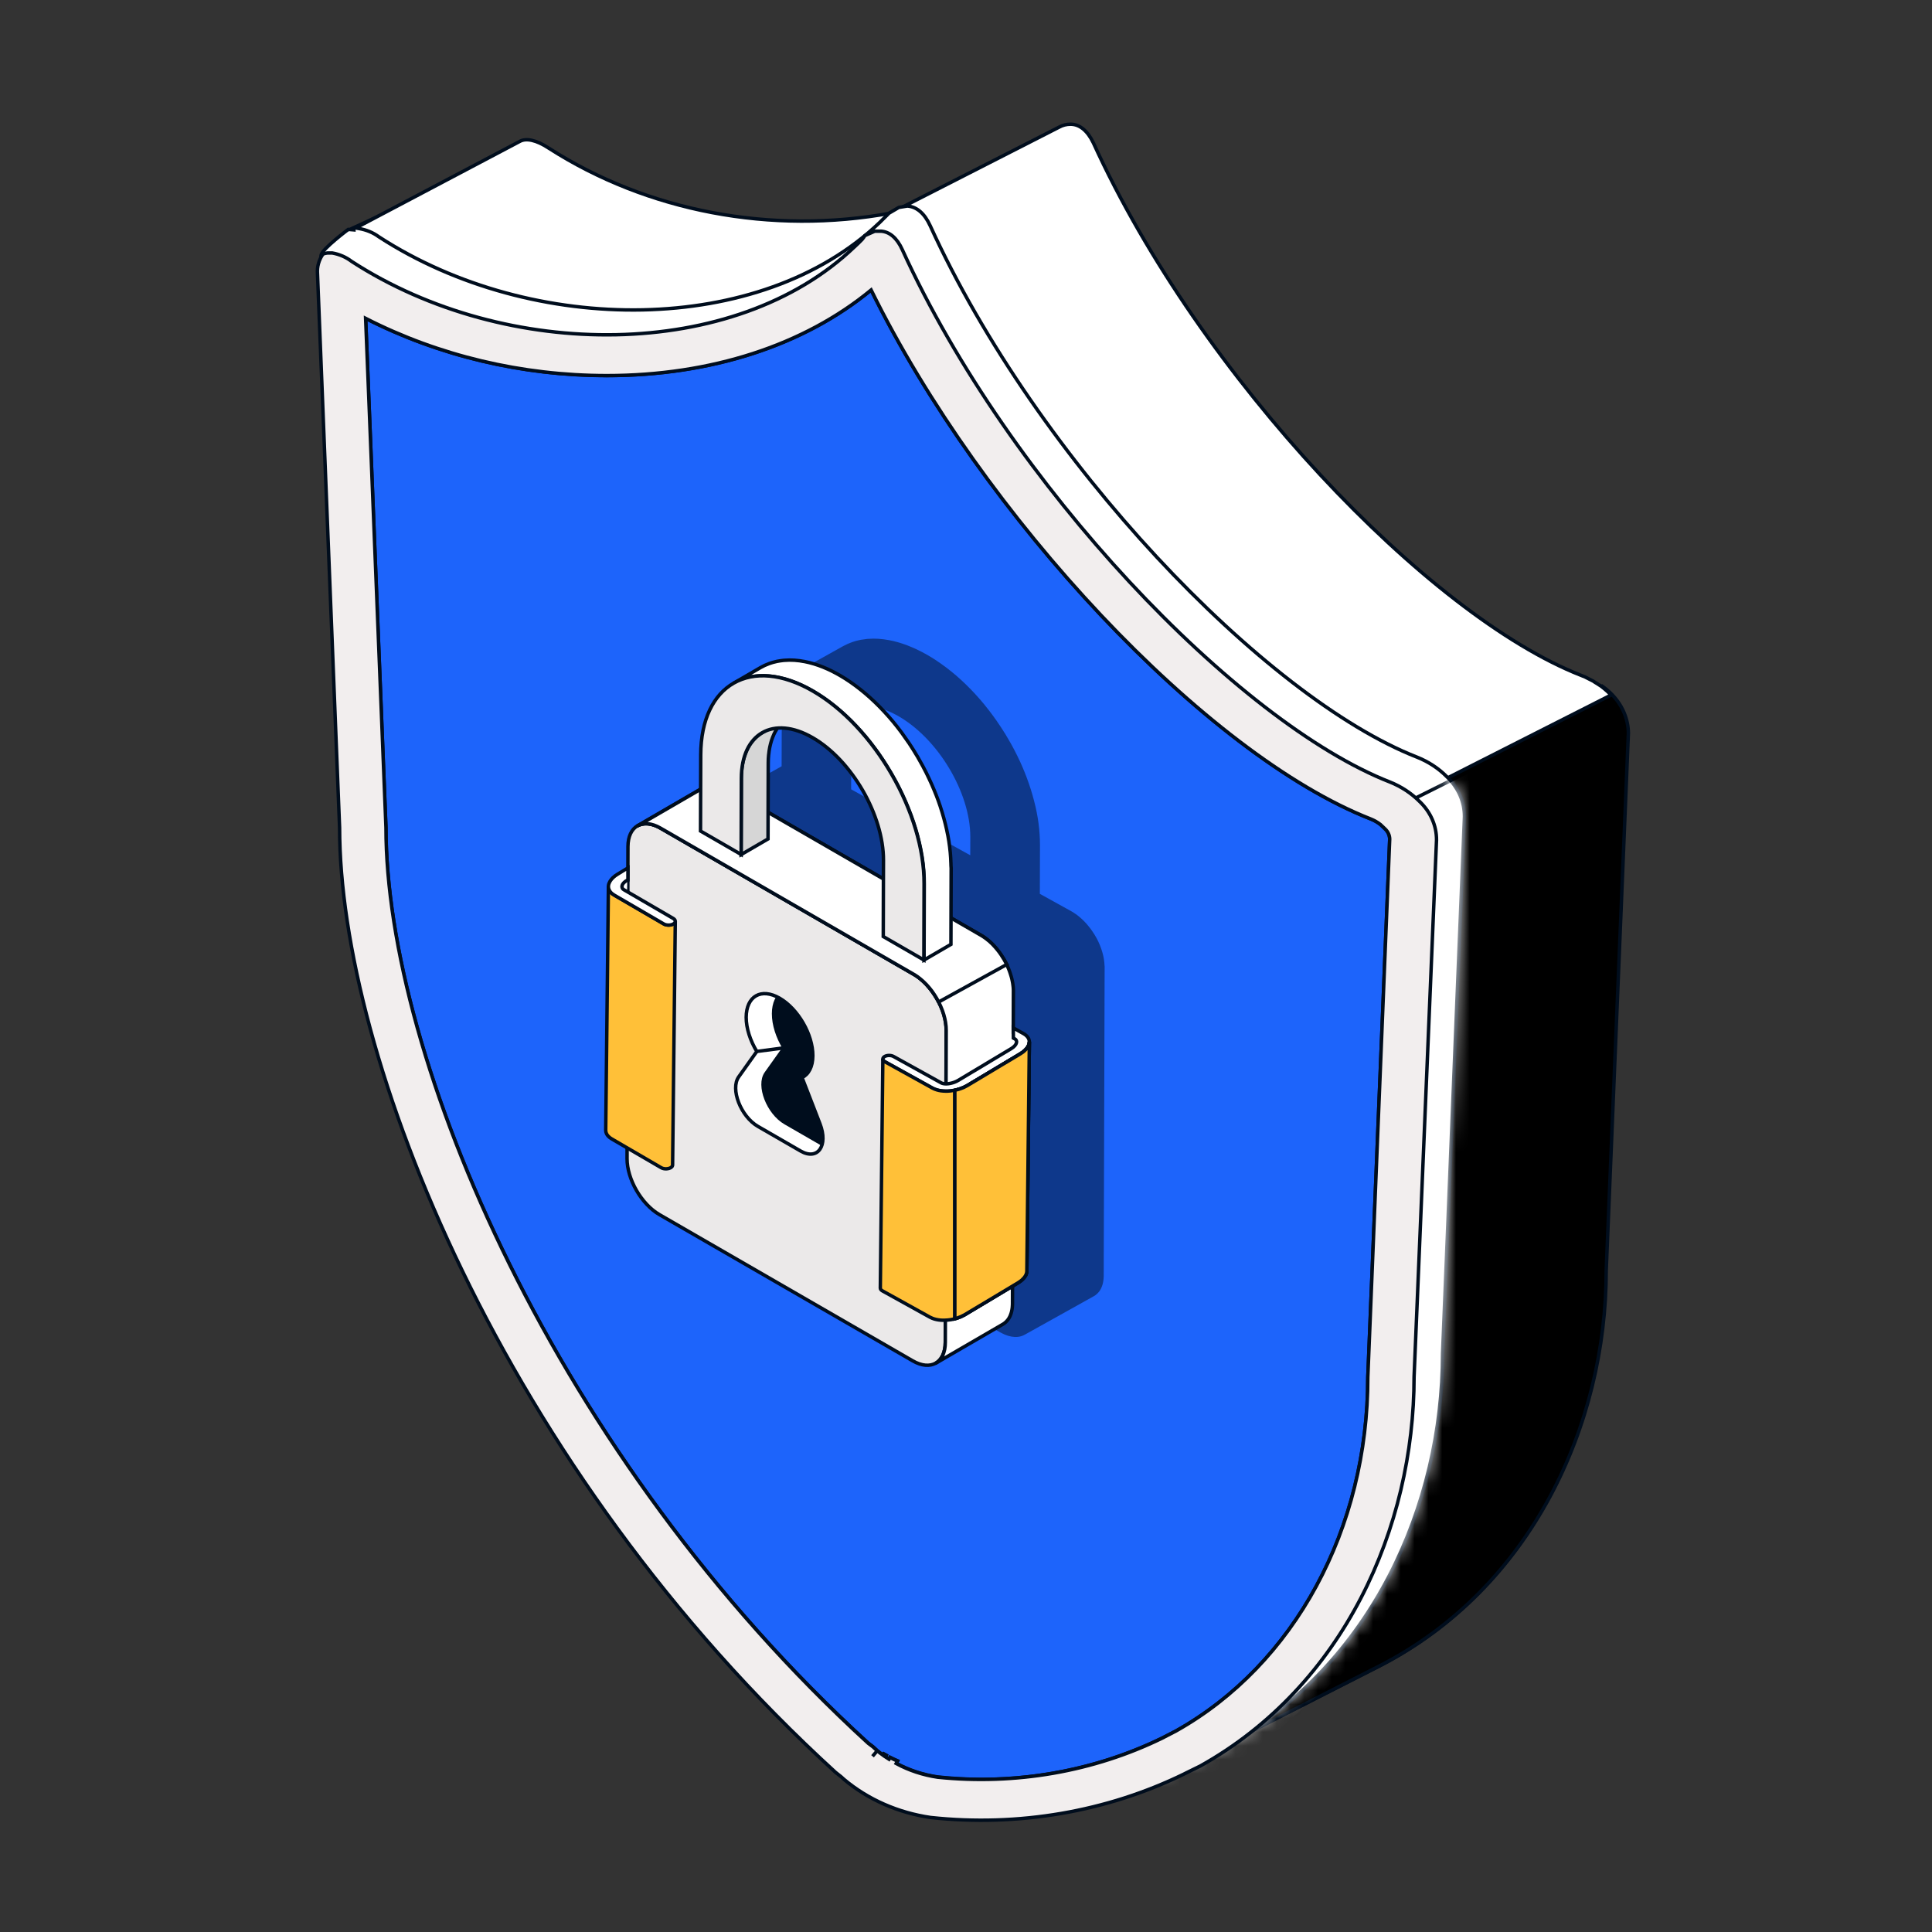 <svg width="140" height="140" viewBox="0 0 140 140" fill="none" xmlns="http://www.w3.org/2000/svg">
<rect x="0" y="0" width="140" height="140" fill="#333333" stroke="none"/>
<path d="M114.016 72.384L107.893 75.921" stroke="#000D1D" stroke-width="0.25" stroke-linecap="round" stroke-linejoin="round"/>
<path d="M79.685 53.399C79.685 53.788 79.614 54.177 79.47 54.56C79.099 55.529 78.267 56.451 76.956 57.205C73.317 59.306 67.416 59.306 63.777 57.205C62.472 56.451 61.634 55.529 61.263 54.56C61.12 54.177 61.047 53.788 61.047 53.399C61.047 52.022 61.957 50.646 63.777 49.592C67.416 47.491 73.317 47.491 76.956 49.592C78.776 50.646 79.685 52.022 79.685 53.399Z" fill="black" stroke="#000D1D" stroke-width="0.25" stroke-miterlimit="10" stroke-linecap="round"/>
<path d="M75.538 45.02C75.538 42.159 73.221 39.842 70.36 39.842C67.5 39.842 65.183 42.159 65.183 45.02V53.399C65.183 53.543 65.225 53.692 65.303 53.836C65.507 54.201 65.973 54.548 66.698 54.829C68.721 55.619 71.995 55.619 74.018 54.829C74.742 54.548 75.209 54.201 75.412 53.836C75.49 53.692 75.532 53.548 75.532 53.399V45.02H75.538Z" fill="white" stroke="#000D1D" stroke-width="0.25" stroke-linecap="round" stroke-linejoin="round"/>
<path d="M70.361 45.074V55.422" stroke="#000D1D" stroke-width="0.25" stroke-linecap="round" stroke-linejoin="round"/>
<path d="M26.077 17.087L38.177 10.96C38.651 10.73 39.355 10.888 40.16 11.454C40.604 11.756 41.053 12.044 41.507 12.354L42.017 12.633L42.899 13.092L43.541 13.407C43.801 13.538 44.051 13.681 44.337 13.803C44.622 13.925 44.821 14.014 45.071 14.118C45.321 14.221 45.545 14.338 45.795 14.433L46.611 14.739L47.284 14.986C47.579 15.09 47.88 15.184 48.176 15.274L48.793 15.477L49.782 15.729L50.348 15.877C50.69 15.967 51.037 16.035 51.342 16.107L51.852 16.21L52.943 16.404L53.392 16.471L54.555 16.624H54.927C55.335 16.624 55.743 16.7 56.151 16.718H56.467C56.89 16.709 57.313 16.727 57.736 16.763H59.536C59.995 16.763 60.439 16.709 60.898 16.673H61.026L62.428 16.516H62.494L63.666 16.314C63.911 16.079 64.197 15.873 64.508 15.711L64.651 15.643L76.557 9.583C77.546 9.084 78.463 9.443 79.034 10.721C86.846 27.817 103.468 45.148 114.538 49.48C114.757 49.561 114.972 49.656 115.176 49.768C115.313 49.84 115.431 49.917 115.573 49.998C115.635 50.029 115.691 50.065 115.742 50.11C115.91 50.218 116.068 50.335 116.216 50.461C116.374 50.6 116.532 50.74 116.685 50.911C117.475 51.671 117.914 52.666 117.914 53.696L116.318 92.1C116.318 103.289 110.918 115.108 99.904 120.754L87.82 126.881L87.657 126.962C82.064 129.689 75.644 130.791 69.301 130.112C66.93 129.77 64.732 128.803 62.993 127.336C38.83 105.29 27.052 75.381 27.052 58.879L25.455 18.73C25.415 17.839 25.654 17.303 26.077 17.087Z" fill="#EBE9E9" stroke="#000D1D" stroke-width="0.25" stroke-linecap="round" stroke-linejoin="round"/>
<path d="M88.192 126.726L99.98 120.711C110.984 115.065 116.393 103.246 116.393 92.057L118 53.099C117.974 51.746 117.24 50.481 116.016 49.667C116.276 49.865 116.521 50.081 116.745 50.315L104.661 56.443C105.462 57.207 105.9 58.206 105.895 59.245L104.304 98.166C104.314 109.311 98.996 121.067 88.192 126.726Z" fill="black" stroke="#000D1D" stroke-width="0.25" stroke-miterlimit="10"/>
<path d="M25.474 16.57L37.559 10.987C38.033 10.758 38.737 10.915 39.543 11.486C39.986 11.783 40.434 12.071 40.893 12.386L41.404 12.665L42.301 13.142L42.943 13.457C43.203 13.588 43.453 13.727 43.739 13.848C44.024 13.97 44.223 14.06 44.473 14.163C44.723 14.267 44.952 14.384 45.197 14.483L46.013 14.789L46.686 15.032C46.987 15.135 47.283 15.234 47.578 15.32L48.195 15.522L49.189 15.779L49.751 15.927C50.092 16.012 50.439 16.084 50.77 16.152L51.28 16.26L52.371 16.449L52.82 16.521L53.983 16.669H54.36C54.763 16.669 55.17 16.75 55.578 16.764H55.894C56.318 16.755 56.741 16.773 57.164 16.809H58.969C59.428 16.809 59.877 16.755 60.331 16.723H60.458L61.86 16.566H61.927L63.099 16.363C63.344 16.125 63.629 15.922 63.941 15.761L64.084 15.689L65.434 14.996V128.677C64.328 128.2 63.309 127.579 62.416 126.828C38.253 104.783 26.474 74.874 26.474 58.371L24.878 18.217C24.796 17.326 25.036 16.791 25.474 16.57Z" fill="white" stroke="#000D1D" stroke-width="0.25" stroke-linecap="round" stroke-linejoin="round"/>
<path d="M64.899 15.259C65.817 14.877 66.658 15.259 67.198 16.465C74.934 33.48 91.51 50.725 102.539 55.035C103.37 55.368 104.109 55.854 104.706 56.466L116.744 50.365C116.52 50.131 116.281 49.92 116.016 49.722L115.725 49.533C115.628 49.479 115.536 49.42 115.45 49.357L115.149 49.204C114.96 49.096 114.761 49.006 114.557 48.934C103.538 44.62 86.987 27.366 79.227 10.351C78.809 9.478 78.237 9.001 77.575 9.001C77.284 9.001 77.004 9.073 76.759 9.208L64.899 15.259Z" fill="white" stroke="#000D1D" stroke-width="0.25" stroke-linecap="round" stroke-linejoin="round"/>
<path d="M25.223 16.812C25.702 16.578 26.431 16.74 27.298 17.32C38.791 24.788 55.969 24.564 64.418 15.597L64.571 15.44C55.918 17.032 46.903 15.323 39.755 10.729C38.857 10.14 38.128 9.996 37.679 10.239L25.223 16.812Z" fill="white" stroke="#000D1D" stroke-width="0.25" stroke-linecap="round" stroke-linejoin="round"/>
<path d="M25.224 16.634L25.237 16.624L25.639 16.657L25.628 16.527C25.691 16.522 25.754 16.522 25.817 16.527L25.823 16.528L25.829 16.529L26.006 16.56C26.006 16.56 26.007 16.56 26.007 16.56C26.54 16.648 27.037 16.853 27.456 17.162C33.041 20.785 39.959 22.59 46.561 22.455C53.164 22.321 59.438 20.246 63.739 16.127C63.919 15.954 64.094 15.777 64.268 15.602C64.316 15.554 64.363 15.506 64.41 15.458L64.422 15.446L64.437 15.438L65.115 15.042L65.136 15.03L65.159 15.026L65.736 14.931L65.751 14.929L65.767 14.93C66.434 14.985 66.996 15.464 67.404 16.355C71.278 24.848 77.347 33.401 83.826 40.371C90.307 47.343 97.187 52.716 102.674 54.863L102.675 54.863C103.505 55.193 104.25 55.679 104.849 56.29C105.673 57.074 106.127 58.106 106.117 59.183V59.186L104.531 98.102C104.531 98.103 104.531 98.104 104.531 98.105C104.53 109.064 99.415 120.585 88.964 126.415V126.416L88.96 126.418L87.97 126.922L87.968 126.923L87.81 126.999C82.194 129.737 75.75 130.843 69.383 130.161L69.379 130.16C66.985 129.815 64.76 128.839 63.001 127.356L62.998 127.353L62.996 127.35L62.786 127.152C62.747 127.122 62.706 127.091 62.665 127.06C62.572 126.989 62.476 126.916 62.384 126.837L62.383 126.838L62.38 126.834C50.288 115.8 41.294 102.798 35.323 90.49C29.354 78.186 26.402 66.566 26.401 58.287L23.26 18.552L23.259 18.539L23.261 18.527C23.271 18.441 23.323 18.351 23.38 18.272C23.441 18.188 23.521 18.095 23.614 17.999C23.8 17.806 24.042 17.59 24.279 17.389C24.517 17.187 24.753 16.998 24.929 16.86C25.018 16.791 25.091 16.735 25.143 16.695C25.169 16.676 25.189 16.66 25.202 16.65L25.218 16.638L25.223 16.635L25.224 16.634L25.224 16.634Z" fill="white"/>
<path d="M25.224 16.634L25.237 16.624L25.639 16.657L25.628 16.527C25.691 16.522 25.754 16.522 25.817 16.527L25.823 16.528L25.829 16.529L26.006 16.56C26.006 16.56 26.007 16.56 26.007 16.56C26.54 16.648 27.037 16.853 27.456 17.162C33.041 20.785 39.959 22.59 46.561 22.455C53.164 22.321 59.438 20.246 63.739 16.127C63.919 15.954 64.094 15.777 64.268 15.602C64.316 15.554 64.363 15.506 64.41 15.458L64.422 15.446L64.437 15.438L65.115 15.042L65.136 15.03L65.159 15.026L65.736 14.931L65.751 14.929L65.767 14.93C66.434 14.985 66.996 15.464 67.404 16.355C71.278 24.848 77.347 33.401 83.826 40.371C90.307 47.343 97.187 52.716 102.674 54.863L102.675 54.863C103.505 55.193 104.25 55.679 104.849 56.29C105.673 57.074 106.127 58.106 106.117 59.183V59.186L104.531 98.102C104.531 98.103 104.531 98.104 104.531 98.105C104.53 109.064 99.415 120.585 88.964 126.415V126.416L88.96 126.418L87.97 126.922L87.968 126.923L87.81 126.999C82.194 129.737 75.75 130.843 69.383 130.161L69.379 130.16C66.985 129.815 64.76 128.839 63.001 127.356L62.998 127.353L62.996 127.35L62.786 127.152C62.747 127.122 62.706 127.091 62.665 127.06C62.572 126.989 62.476 126.916 62.384 126.837L62.383 126.838L62.38 126.834C50.288 115.8 41.294 102.798 35.323 90.49C29.354 78.186 26.402 66.566 26.401 58.287L23.26 18.552L23.259 18.539L23.261 18.527C23.271 18.441 23.323 18.351 23.38 18.272C23.441 18.188 23.521 18.095 23.614 17.999C23.8 17.806 24.042 17.59 24.279 17.389C24.517 17.187 24.753 16.998 24.929 16.86C25.018 16.791 25.091 16.735 25.143 16.695C25.169 16.676 25.189 16.66 25.202 16.65L25.218 16.638L25.223 16.635L25.224 16.634L25.224 16.634ZM25.224 16.634L25.302 16.738" stroke="#000D1D" stroke-width="0.25" stroke-miterlimit="10"/>
<mask id="mask0_3443_2899" style="mask-type:alpha" maskUnits="userSpaceOnUse" x="23" y="15" width="83" height="116">
<path d="M25.302 16.741C25.409 16.696 25.521 16.669 25.639 16.66C25.695 16.656 25.751 16.656 25.807 16.66L25.985 16.692C26.5 16.777 26.979 16.975 27.382 17.272C38.6 24.552 55.166 24.52 63.829 16.224C64.059 16.003 64.283 15.774 64.502 15.553L65.181 15.158L65.757 15.063C66.359 15.113 66.888 15.544 67.286 16.413C75.047 33.428 91.598 50.673 102.627 54.987C103.443 55.311 104.172 55.788 104.758 56.387C105.558 57.147 105.997 58.146 105.987 59.185L104.401 98.106C104.401 109.029 99.302 120.502 88.9 126.306L87.911 126.81L87.753 126.886C82.159 129.613 75.74 130.715 69.397 130.036C67.026 129.694 64.823 128.727 63.085 127.26L62.87 127.057C62.738 126.954 62.6 126.855 62.468 126.742C38.309 104.697 26.531 74.792 26.531 58.285L23.39 18.545C23.436 18.14 25.302 16.741 25.302 16.741ZM64.737 128.268C64.977 128.389 65.221 128.506 65.471 128.614C65.216 128.501 64.971 128.384 64.737 128.268Z" fill="white"/>
</mask>
<g mask="url(#mask0_3443_2899)">
<path d="M108.059 55.09L102.637 57.801L71.009 120.155L68.298 129.191L79.142 137.325L108.059 112.022V55.09Z" fill="white" stroke="#000D1D" stroke-width="0.25"/>
</g>
<path d="M71.111 128.941C75.689 128.936 80.197 127.91 84.204 125.953L85.224 125.427C93.801 120.613 99.129 110.782 99.119 99.773L100.705 60.798C100.699 60.524 100.582 60.263 100.373 60.065L100.037 59.746C99.823 59.579 99.588 59.444 99.328 59.341C87.417 54.684 71.197 37.417 63.126 21.009C58.256 25.022 51.52 27.213 43.954 27.213C37.825 27.209 31.803 25.778 26.495 23.065L27.964 59.957C27.964 76.644 40.201 105.555 62.901 126.3L63.263 126.574L63.559 126.848C63.692 126.956 63.829 127.064 63.972 127.164L64.033 127.083L64.212 127.181L64.14 127.28C64.232 127.343 64.324 127.407 64.421 127.465L64.497 127.339C64.676 127.429 64.854 127.519 65.038 127.595L64.941 127.771C65.864 128.27 66.884 128.608 67.949 128.765C68.995 128.878 70.055 128.936 71.111 128.941Z" fill="#1D64FB"/>
<path d="M63.564 126.867L63.228 127.262M71.111 128.941C75.689 128.936 80.197 127.91 84.204 125.953L85.224 125.427C93.801 120.613 99.129 110.782 99.119 99.773L100.705 60.798C100.699 60.524 100.582 60.263 100.373 60.065L100.037 59.746C99.823 59.579 99.588 59.444 99.328 59.341C87.417 54.684 71.197 37.417 63.126 21.009C58.256 25.022 51.52 27.213 43.954 27.213C37.825 27.209 31.803 25.778 26.495 23.065L27.964 59.957C27.964 76.644 40.201 105.555 62.901 126.3L63.263 126.574L63.559 126.848C63.692 126.956 63.829 127.064 63.972 127.164L64.033 127.083L64.212 127.181L64.14 127.28C64.232 127.343 64.324 127.407 64.421 127.465L64.497 127.339C64.676 127.429 64.854 127.519 65.038 127.595L64.941 127.771C65.864 128.27 66.884 128.608 67.949 128.765C68.995 128.878 70.055 128.936 71.111 128.941Z" stroke="#000D1D" stroke-width="0.25" stroke-miterlimit="10"/>
<path d="M23.399 18.418C23.507 18.368 23.619 18.341 23.736 18.332H23.904C23.961 18.328 24.017 18.328 24.073 18.332C24.593 18.422 25.077 18.634 25.475 18.939C36.693 26.219 53.259 26.187 61.917 17.891C62.146 17.671 62.258 17.581 62.477 17.347C62.549 17.261 62.615 17.167 62.672 17.072L63.391 16.753H63.859C64.461 16.802 64.997 17.234 65.389 18.103C73.15 35.118 89.701 52.363 100.729 56.673C101.546 57.001 102.274 57.483 102.866 58.077C103.667 58.837 104.105 59.84 104.095 60.879L102.469 99.774C102.469 110.697 97.369 122.17 86.973 127.973L85.953 128.473L85.795 128.554C80.207 131.285 73.782 132.387 67.439 131.703C65.083 131.361 62.896 130.398 61.167 128.945C61.091 128.882 61.024 128.81 60.948 128.747C60.871 128.684 60.678 128.54 60.55 128.432C36.386 106.387 24.608 76.478 24.608 59.975L23.007 19.839C22.966 19.34 23.104 18.845 23.399 18.418ZM27.968 59.975C27.968 76.662 40.206 105.573 62.906 126.318L63.268 126.592L63.564 126.867C63.696 126.975 63.834 127.083 63.977 127.182L64.038 127.105L64.211 127.199L64.14 127.299C64.231 127.361 64.323 127.425 64.421 127.483L64.497 127.357C64.675 127.447 64.854 127.537 65.037 127.614L64.94 127.789C65.863 128.288 66.883 128.626 67.949 128.783C73.568 129.364 79.253 128.374 84.204 125.958L85.224 125.431C93.8 120.617 99.129 110.787 99.118 99.778L100.704 60.803C100.699 60.529 100.582 60.267 100.373 60.07L100.036 59.75C99.822 59.584 99.587 59.449 99.327 59.345C87.417 54.689 71.197 37.421 63.125 21.014C58.256 25.027 51.52 27.218 43.953 27.218C37.824 27.213 31.802 25.782 26.494 23.07L27.968 59.975Z" fill="#F2EEEE"/>
<path d="M63.564 126.871L63.227 127.267M23.399 18.418C23.507 18.368 23.619 18.341 23.736 18.332H23.904C23.961 18.328 24.017 18.328 24.073 18.332C24.593 18.422 25.077 18.634 25.475 18.939C36.693 26.219 53.259 26.187 61.917 17.891C62.146 17.671 62.258 17.581 62.477 17.347C62.549 17.261 62.615 17.167 62.672 17.072L63.391 16.753H63.859C64.461 16.802 64.997 17.234 65.389 18.103C73.15 35.118 89.701 52.363 100.729 56.673C101.546 57.001 102.274 57.483 102.866 58.077C103.667 58.837 104.105 59.84 104.095 60.879L102.469 99.774C102.469 110.697 97.369 122.17 86.973 127.973L85.953 128.473L85.795 128.554C80.207 131.285 73.782 132.387 67.439 131.703C65.083 131.361 62.896 130.398 61.167 128.945C61.091 128.882 61.024 128.81 60.948 128.747C60.871 128.684 60.678 128.54 60.55 128.432C36.386 106.387 24.608 76.478 24.608 59.975L23.007 19.839C22.966 19.34 23.104 18.845 23.399 18.418ZM27.968 59.975C27.968 76.662 40.206 105.573 62.906 126.318L63.268 126.592L63.564 126.867C63.696 126.975 63.834 127.083 63.977 127.182L64.038 127.105L64.211 127.199L64.14 127.299C64.231 127.361 64.323 127.425 64.421 127.483L64.497 127.357C64.675 127.447 64.854 127.537 65.037 127.614L64.94 127.789C65.863 128.289 66.883 128.626 67.949 128.783C73.568 129.364 79.253 128.374 84.204 125.958L85.224 125.431C93.8 120.617 99.129 110.787 99.118 99.778L100.704 60.803C100.699 60.529 100.582 60.267 100.373 60.07L100.036 59.75C99.822 59.584 99.587 59.449 99.327 59.345C87.417 54.689 71.197 37.421 63.125 21.014C58.256 25.027 51.52 27.218 43.953 27.218C37.824 27.213 31.802 25.782 26.494 23.07L27.968 59.975Z" stroke="#000D1D" stroke-width="0.25" stroke-miterlimit="10"/>
<path opacity="0.5" d="M80.036 69.935C80.034 69.898 80.034 69.862 80.029 69.823C80.027 69.805 80.025 69.788 80.025 69.772C80.025 69.764 80.024 69.757 80.024 69.749C80.022 69.735 80.022 69.724 80.02 69.71C80.016 69.673 80.011 69.634 80.005 69.595C79.999 69.556 79.995 69.517 79.989 69.478C79.989 69.476 79.989 69.476 79.989 69.474C79.989 69.472 79.989 69.471 79.987 69.469C79.981 69.432 79.975 69.397 79.967 69.36C79.958 69.319 79.951 69.278 79.94 69.239C79.936 69.225 79.934 69.21 79.93 69.196C79.928 69.187 79.926 69.179 79.924 69.171C79.92 69.153 79.916 69.136 79.912 69.118C79.902 69.078 79.89 69.037 79.877 68.996C79.869 68.967 79.859 68.936 79.849 68.906C79.847 68.901 79.845 68.894 79.843 68.889C79.841 68.883 79.839 68.879 79.839 68.873C79.826 68.832 79.812 68.794 79.799 68.753C79.784 68.714 79.77 68.673 79.756 68.634C79.754 68.626 79.75 68.618 79.748 68.613C79.746 68.607 79.743 68.601 79.741 68.595C79.731 68.57 79.723 68.547 79.713 68.521C79.697 68.484 79.683 68.445 79.667 68.409C79.654 68.381 79.642 68.354 79.63 68.327L79.624 68.313C79.622 68.307 79.62 68.303 79.618 68.297C79.602 68.261 79.583 68.222 79.565 68.185C79.555 68.163 79.545 68.144 79.535 68.123C79.524 68.107 79.516 68.089 79.508 68.072L79.504 68.062C79.5 68.056 79.496 68.05 79.494 68.043C79.49 68.037 79.488 68.031 79.484 68.025C79.482 68.023 79.482 68.019 79.48 68.017C79.464 67.988 79.445 67.955 79.429 67.922C79.409 67.883 79.384 67.848 79.362 67.811C79.36 67.809 79.358 67.805 79.358 67.803C79.356 67.801 79.356 67.8 79.356 67.8C79.346 67.782 79.335 67.761 79.323 67.743C79.319 67.737 79.317 67.733 79.315 67.73C79.313 67.725 79.311 67.722 79.309 67.72C79.287 67.684 79.265 67.652 79.243 67.618C79.21 67.568 79.178 67.517 79.143 67.469C79.139 67.463 79.135 67.457 79.133 67.451C79.133 67.449 79.131 67.447 79.129 67.446C79.078 67.374 79.025 67.303 78.975 67.235C78.962 67.22 78.95 67.206 78.938 67.191C78.913 67.16 78.889 67.13 78.865 67.099C78.835 67.062 78.804 67.027 78.774 66.99C78.774 66.99 78.774 66.99 78.772 66.988C78.772 66.988 78.772 66.988 78.772 66.986C78.754 66.965 78.735 66.945 78.717 66.924C78.705 66.91 78.692 66.897 78.678 66.881C78.668 66.871 78.658 66.862 78.648 66.85C78.625 66.827 78.605 66.803 78.583 66.78C78.579 66.776 78.577 66.774 78.573 66.77C78.571 66.768 78.569 66.767 78.567 66.762C78.56 66.757 78.555 66.751 78.55 66.747C78.544 66.741 78.538 66.733 78.532 66.728C78.516 66.712 78.502 66.697 78.486 66.681C78.479 66.675 78.473 66.669 78.465 66.663C78.437 66.636 78.41 66.611 78.382 66.583C78.378 66.582 78.376 66.58 78.372 66.576C78.364 66.568 78.355 66.562 78.347 66.554C78.339 66.546 78.331 66.541 78.323 66.533C78.307 66.517 78.29 66.504 78.272 66.488C78.236 66.457 78.201 66.428 78.165 66.397C78.149 66.383 78.133 66.371 78.116 66.36C78.108 66.354 78.1 66.346 78.092 66.34C78.08 66.331 78.069 66.321 78.057 66.313C78.023 66.286 77.986 66.26 77.95 66.236C77.923 66.218 77.897 66.2 77.87 66.183C77.866 66.179 77.861 66.177 77.856 66.173C77.852 66.169 77.848 66.167 77.844 66.163C77.81 66.14 77.775 66.119 77.741 66.097C77.706 66.076 77.672 66.056 77.637 66.037C77.629 66.033 77.621 66.027 77.613 66.023L75.351 64.771L75.361 61.21C75.361 61.092 75.358 60.971 75.354 60.851C75.354 60.827 75.352 60.804 75.351 60.782C75.349 60.734 75.347 60.685 75.342 60.636C75.34 60.58 75.338 60.524 75.334 60.465C75.33 60.42 75.326 60.376 75.324 60.331C75.32 60.281 75.316 60.228 75.312 60.177C75.308 60.144 75.306 60.111 75.304 60.076C75.296 60 75.287 59.926 75.277 59.85C75.271 59.808 75.267 59.767 75.263 59.724C75.261 59.711 75.261 59.697 75.259 59.683C75.241 59.549 75.222 59.415 75.2 59.28C75.2 59.277 75.198 59.273 75.198 59.269C75.194 59.248 75.19 59.224 75.186 59.201C75.168 59.092 75.15 58.985 75.127 58.876C75.123 58.855 75.119 58.833 75.113 58.812C75.103 58.757 75.091 58.705 75.079 58.65C75.064 58.586 75.052 58.522 75.038 58.458C75.03 58.421 75.019 58.382 75.01 58.345C74.995 58.286 74.981 58.228 74.967 58.169C74.957 58.125 74.947 58.082 74.934 58.038C74.92 57.983 74.904 57.926 74.89 57.872C74.874 57.814 74.858 57.755 74.841 57.697C74.833 57.669 74.827 57.64 74.819 57.613C74.796 57.533 74.77 57.456 74.748 57.376C74.733 57.327 74.719 57.279 74.703 57.228C74.699 57.214 74.695 57.201 74.691 57.189C74.646 57.051 74.6 56.913 74.553 56.775C74.551 56.773 74.551 56.769 74.551 56.767C74.545 56.75 74.539 56.732 74.532 56.714C74.492 56.598 74.449 56.481 74.407 56.367C74.399 56.347 74.391 56.325 74.385 56.306C74.366 56.259 74.348 56.213 74.329 56.166C74.305 56.102 74.281 56.037 74.255 55.974C74.237 55.93 74.218 55.888 74.202 55.845C74.182 55.794 74.159 55.743 74.137 55.691C74.121 55.654 74.106 55.62 74.092 55.582C74.06 55.506 74.025 55.433 73.993 55.358C73.974 55.319 73.958 55.279 73.94 55.24C73.934 55.227 73.928 55.212 73.922 55.199C73.861 55.069 73.8 54.941 73.737 54.81C73.735 54.804 73.731 54.798 73.729 54.792C73.711 54.754 73.691 54.717 73.672 54.679C73.624 54.582 73.575 54.483 73.524 54.386C73.516 54.37 73.508 54.355 73.5 54.339C73.457 54.257 73.413 54.178 73.37 54.098C73.335 54.034 73.301 53.97 73.266 53.905C73.26 53.894 73.252 53.882 73.246 53.871C73.13 53.662 73.009 53.456 72.885 53.252C72.875 53.234 72.865 53.217 72.855 53.199C72.842 53.18 72.828 53.16 72.816 53.141C72.637 52.853 72.453 52.569 72.26 52.291C72.25 52.275 72.24 52.26 72.23 52.244C72.212 52.219 72.193 52.195 72.175 52.17C72.02 51.952 71.864 51.736 71.702 51.526C71.702 51.524 71.7 51.524 71.7 51.522C71.684 51.501 71.665 51.48 71.649 51.458C71.55 51.329 71.451 51.205 71.349 51.079C71.343 51.071 71.337 51.063 71.331 51.055C71.252 50.958 71.17 50.863 71.089 50.767C71.065 50.738 71.04 50.709 71.014 50.68C71.012 50.678 71.01 50.676 71.008 50.674C70.902 50.551 70.793 50.431 70.685 50.312C70.681 50.306 70.675 50.303 70.671 50.296C70.639 50.262 70.608 50.228 70.576 50.196C70.505 50.118 70.432 50.041 70.359 49.966C70.346 49.954 70.334 49.941 70.322 49.929C70.276 49.88 70.229 49.833 70.18 49.787C70.125 49.733 70.073 49.676 70.018 49.624C69.999 49.604 69.979 49.587 69.961 49.569C69.91 49.52 69.857 49.471 69.807 49.423C69.76 49.379 69.713 49.333 69.667 49.291C69.642 49.267 69.616 49.246 69.591 49.223C69.535 49.172 69.478 49.122 69.421 49.071C69.381 49.036 69.34 48.997 69.299 48.962C69.269 48.937 69.239 48.911 69.208 48.886C69.151 48.838 69.095 48.789 69.035 48.742C68.999 48.713 68.964 48.682 68.928 48.653C68.892 48.624 68.853 48.594 68.816 48.565C68.76 48.52 68.705 48.477 68.648 48.433C68.618 48.409 68.587 48.385 68.557 48.363C68.51 48.328 68.461 48.293 68.415 48.26C68.362 48.221 68.309 48.182 68.258 48.145C68.236 48.13 68.214 48.112 68.191 48.096C68.126 48.052 68.064 48.009 67.999 47.964C67.954 47.935 67.909 47.904 67.865 47.873C67.852 47.865 67.841 47.857 67.829 47.847C67.711 47.769 67.593 47.696 67.475 47.623C67.473 47.623 67.473 47.622 67.473 47.622C67.467 47.618 67.461 47.616 67.457 47.612C67.347 47.546 67.236 47.48 67.124 47.417C67.096 47.402 67.07 47.386 67.043 47.373C66.954 47.324 66.867 47.277 66.779 47.23C66.745 47.213 66.712 47.198 66.678 47.18C66.633 47.157 66.586 47.136 66.542 47.114C66.507 47.096 66.473 47.079 66.436 47.061C66.38 47.034 66.323 47.011 66.266 46.983C66.227 46.966 66.187 46.947 66.148 46.931C66.132 46.923 66.115 46.915 66.099 46.91C65.988 46.861 65.876 46.816 65.767 46.774H65.764C65.76 46.772 65.755 46.77 65.751 46.767C65.643 46.727 65.537 46.688 65.432 46.653C65.418 46.647 65.402 46.643 65.387 46.639C65.347 46.626 65.306 46.614 65.266 46.6C65.211 46.583 65.154 46.563 65.099 46.548C65.07 46.54 65.04 46.532 65.012 46.524C64.963 46.511 64.913 46.498 64.864 46.486C64.827 46.476 64.791 46.466 64.754 46.456C64.713 46.447 64.673 46.439 64.632 46.431C64.584 46.421 64.535 46.41 64.486 46.4C64.462 46.394 64.436 46.388 64.411 46.384C64.364 46.374 64.318 46.371 64.271 46.363C64.214 46.353 64.157 46.343 64.103 46.336C64.085 46.334 64.064 46.33 64.046 46.326C63.999 46.32 63.953 46.316 63.904 46.313C63.843 46.306 63.784 46.299 63.723 46.295C63.707 46.293 63.689 46.291 63.672 46.289C63.632 46.287 63.592 46.287 63.551 46.285C63.48 46.282 63.407 46.279 63.336 46.279C63.317 46.279 63.297 46.277 63.279 46.277C63.248 46.277 63.218 46.282 63.188 46.282C63.098 46.283 63.009 46.287 62.924 46.293C62.897 46.295 62.871 46.295 62.844 46.297C62.824 46.299 62.806 46.303 62.786 46.305C62.654 46.318 62.524 46.336 62.398 46.359C62.386 46.361 62.374 46.361 62.362 46.365C62.358 46.365 62.355 46.367 62.352 46.367C62.323 46.373 62.295 46.381 62.268 46.386C62.191 46.404 62.114 46.42 62.037 46.441C61.998 46.451 61.96 46.464 61.923 46.476C61.875 46.491 61.826 46.503 61.777 46.521C61.765 46.524 61.753 46.53 61.741 46.534C61.666 46.561 61.593 46.59 61.52 46.621C61.483 46.637 61.449 46.649 61.412 46.665C61.305 46.713 61.201 46.764 61.1 46.82L59.087 47.943C59.091 47.941 59.097 47.938 59.101 47.935C57.591 48.768 56.654 50.548 56.646 53.077L56.639 55.528L53.933 57.036L51.903 58.166C51.906 58.164 51.91 58.164 51.912 58.162L51.903 58.168C51.906 58.168 51.908 58.166 51.908 58.166C51.469 58.407 51.197 58.925 51.195 59.66L51.128 82.047C51.124 83.526 52.21 85.327 53.549 86.069L72.511 96.564C73.25 96.973 73.909 96.975 74.356 96.65C74.32 96.677 74.281 96.704 74.24 96.726L79.275 93.92C79.348 93.879 79.415 93.827 79.48 93.771C79.496 93.757 79.51 93.743 79.524 93.728C79.585 93.668 79.642 93.603 79.693 93.529C79.693 93.527 79.695 93.527 79.695 93.527C79.727 93.477 79.757 93.425 79.786 93.368C79.788 93.366 79.788 93.364 79.788 93.362C79.792 93.356 79.794 93.35 79.796 93.343C79.812 93.308 79.829 93.272 79.843 93.236C79.851 93.216 79.857 93.197 79.863 93.177C79.868 93.165 79.871 93.154 79.875 93.142C79.879 93.132 79.884 93.123 79.886 93.111C79.898 93.072 79.908 93.033 79.918 92.993C79.922 92.979 79.924 92.963 79.926 92.948L79.932 92.921C79.934 92.907 79.938 92.893 79.94 92.879C79.946 92.843 79.953 92.806 79.958 92.769C79.96 92.747 79.963 92.726 79.965 92.705C79.965 92.697 79.967 92.689 79.967 92.683C79.969 92.675 79.969 92.666 79.969 92.656C79.973 92.621 79.975 92.584 79.977 92.545C79.979 92.508 79.979 92.471 79.979 92.432V92.424L80.046 70.037C80.038 70.005 80.036 69.971 80.036 69.935ZM70.312 60.648L70.308 61.975L61.676 57.197L61.686 53.637C61.686 53.444 61.696 53.258 61.714 53.078C61.716 53.063 61.718 53.046 61.721 53.03C61.739 52.864 61.763 52.707 61.794 52.555C61.798 52.536 61.801 52.515 61.806 52.495C61.838 52.347 61.877 52.207 61.919 52.073C61.928 52.047 61.935 52.022 61.946 51.997C61.99 51.868 62.041 51.746 62.096 51.629C62.102 51.618 62.106 51.606 62.11 51.594C62.175 51.462 62.246 51.339 62.323 51.222C62.335 51.205 62.348 51.191 62.36 51.174C62.364 51.168 62.37 51.162 62.374 51.157C63.153 51.096 64.052 51.312 65.01 51.843C67.942 53.466 70.32 57.417 70.312 60.648Z" fill="#000D1D"/>
<path d="M56.493 72.332C57.827 73.102 58.906 74.968 58.902 76.5C58.9 77.303 58.597 77.851 58.12 78.085L59.416 81.43C60.035 83.025 59.253 84.12 58.012 83.404L54.918 81.617C53.677 80.9 52.905 78.908 53.529 78.03L54.84 76.189C54.366 75.408 54.07 74.514 54.072 73.711C54.077 72.18 55.162 71.561 56.493 72.332Z" fill="white"/>
<path d="M58.478 72.073C59.813 72.843 60.891 74.709 60.887 76.241C60.885 77.044 60.583 77.592 60.105 77.826L61.402 81.171C62.02 82.766 61.239 83.86 59.997 83.145L56.904 81.36C55.662 80.643 54.89 78.651 55.515 77.773L56.825 75.932C56.351 75.15 56.055 74.257 56.057 73.454C56.06 71.919 57.145 71.303 58.478 72.073Z" fill="#000D1D"/>
<path d="M58.478 72.073C59.813 72.843 60.891 74.709 60.887 76.241C60.885 77.044 60.583 77.592 60.105 77.826L61.402 81.171C62.02 82.766 61.239 83.86 59.997 83.145L56.904 81.36C55.662 80.643 54.89 78.651 55.515 77.773L56.825 75.932C56.351 75.15 56.055 74.257 56.057 73.454C56.06 71.919 57.145 71.303 58.478 72.073Z" stroke="#000D1D" stroke-width="0.25" stroke-miterlimit="10" stroke-linejoin="round"/>
<path d="M66.219 70.603C67.52 71.353 68.569 73.17 68.562 74.661L68.498 97.266C68.494 98.759 67.437 99.359 66.139 98.611L47.783 88.014C46.484 87.264 45.434 85.446 45.439 83.954L45.504 61.349C45.508 59.858 46.567 59.257 47.863 60.005L66.219 70.603ZM58.012 83.406C59.254 84.123 60.036 83.027 59.417 81.431L58.12 78.086C58.596 77.853 58.898 77.305 58.902 76.501C58.906 74.969 57.828 73.103 56.494 72.333C55.16 71.563 54.078 72.182 54.072 73.714C54.07 74.517 54.367 75.411 54.84 76.193L53.53 78.033C52.905 78.91 53.677 80.903 54.919 81.621L58.012 83.406Z" fill="#EBE9E9"/>
<path d="M66.219 70.603C67.52 71.353 68.569 73.17 68.562 74.661L68.498 97.266C68.494 98.759 67.437 99.359 66.139 98.611L47.783 88.014C46.484 87.264 45.434 85.446 45.439 83.954L45.504 61.349C45.508 59.858 46.567 59.257 47.863 60.005L66.219 70.603ZM58.012 83.406C59.254 84.123 60.036 83.027 59.417 81.431L58.12 78.086C58.596 77.853 58.898 77.305 58.902 76.501C58.906 74.969 57.828 73.103 56.494 72.333C55.16 71.563 54.078 72.182 54.072 73.714C54.07 74.517 54.367 75.411 54.84 76.193L53.53 78.033C52.905 78.91 53.677 80.903 54.919 81.621L58.012 83.406Z" stroke="#000D1D" stroke-width="0.25" stroke-miterlimit="10"/>
<path d="M73.434 71.725C73.432 71.687 73.43 71.65 73.428 71.611C73.426 71.593 73.424 71.575 73.424 71.558C73.424 71.55 73.422 71.542 73.422 71.536C73.42 71.522 73.42 71.51 73.418 71.497C73.414 71.46 73.41 71.42 73.404 71.381C73.401 71.342 73.395 71.302 73.387 71.263C73.387 71.261 73.387 71.261 73.387 71.259C73.387 71.257 73.387 71.255 73.387 71.255C73.381 71.218 73.375 71.181 73.367 71.145C73.359 71.104 73.352 71.063 73.342 71.023C73.338 71.009 73.336 70.994 73.332 70.98C73.33 70.97 73.328 70.963 73.326 70.954C73.322 70.937 73.318 70.919 73.314 70.901C73.304 70.86 73.292 70.819 73.281 70.776C73.273 70.746 73.263 70.715 73.253 70.685C73.251 70.68 73.249 70.674 73.247 70.668C73.246 70.662 73.246 70.658 73.243 70.652C73.232 70.611 73.218 70.572 73.204 70.53C73.191 70.491 73.177 70.45 73.163 70.41C73.161 70.403 73.157 70.395 73.155 70.389C73.153 70.383 73.151 70.377 73.149 70.371C73.139 70.345 73.131 70.322 73.121 70.297C73.106 70.259 73.092 70.22 73.076 70.182C73.065 70.155 73.053 70.127 73.041 70.1C73.039 70.096 73.037 70.091 73.035 70.086C73.033 70.081 73.031 70.076 73.029 70.071C73.014 70.033 72.996 69.994 72.978 69.957C72.959 69.916 72.939 69.874 72.918 69.833C72.913 69.827 72.911 69.821 72.908 69.813C72.903 69.805 72.9 69.798 72.896 69.79C72.878 69.756 72.862 69.725 72.845 69.691C72.823 69.65 72.8 69.611 72.776 69.57C72.764 69.55 72.754 69.528 72.743 69.509C72.738 69.501 72.735 69.493 72.729 69.485C72.709 69.45 72.686 69.417 72.664 69.383C72.632 69.332 72.601 69.281 72.57 69.232C72.564 69.224 72.56 69.216 72.554 69.209C72.505 69.136 72.456 69.065 72.405 68.996C72.371 68.949 72.336 68.904 72.301 68.859C72.271 68.821 72.242 68.786 72.212 68.749C72.212 68.749 72.212 68.749 72.21 68.746C72.21 68.746 72.21 68.746 72.21 68.745C72.181 68.709 72.149 68.674 72.12 68.638C72.091 68.605 72.059 68.57 72.028 68.537C72.022 68.531 72.018 68.525 72.012 68.521C72.006 68.515 72 68.509 71.996 68.503C71.974 68.48 71.953 68.458 71.931 68.437C71.898 68.403 71.866 68.37 71.831 68.338C71.821 68.328 71.81 68.319 71.8 68.309C71.792 68.301 71.784 68.295 71.776 68.287C71.76 68.272 71.745 68.257 71.727 68.242C71.693 68.21 71.658 68.181 71.623 68.15C71.607 68.136 71.592 68.124 71.576 68.112C71.568 68.106 71.56 68.099 71.552 68.092C71.54 68.083 71.529 68.073 71.519 68.065C71.484 68.037 71.45 68.012 71.415 67.987C71.389 67.969 71.364 67.951 71.338 67.934C71.334 67.929 71.329 67.928 71.324 67.924C71.32 67.92 71.317 67.918 71.312 67.914C71.279 67.891 71.246 67.869 71.212 67.847C71.179 67.826 71.146 67.806 71.112 67.786C71.104 67.782 71.096 67.776 71.089 67.773L52.733 57.175C52.707 57.161 52.683 57.148 52.658 57.134C52.627 57.116 52.593 57.1 52.562 57.085C52.54 57.075 52.52 57.065 52.499 57.055C52.495 57.053 52.489 57.051 52.483 57.048C52.477 57.045 52.471 57.042 52.465 57.04C52.434 57.026 52.402 57.012 52.371 57C52.34 56.987 52.308 56.975 52.277 56.965C52.271 56.963 52.267 56.961 52.261 56.959C52.257 56.957 52.251 56.955 52.247 56.955C52.226 56.947 52.204 56.942 52.184 56.933C52.151 56.924 52.119 56.914 52.088 56.906C52.073 56.902 52.057 56.898 52.041 56.897C52.035 56.894 52.028 56.894 52.021 56.892C52.011 56.89 52.002 56.888 51.992 56.887C51.956 56.878 51.923 56.875 51.888 56.869C51.866 56.867 51.847 56.865 51.825 56.863C51.817 56.863 51.811 56.861 51.803 56.861C51.795 56.861 51.79 56.859 51.782 56.859C51.745 56.857 51.707 56.855 51.672 56.855C51.656 56.855 51.64 56.857 51.625 56.857C51.613 56.857 51.601 56.859 51.587 56.859C51.575 56.859 51.562 56.859 51.55 56.861C51.503 56.865 51.458 56.871 51.414 56.88H51.412C51.403 56.883 51.395 56.887 51.385 56.888C51.34 56.898 51.294 56.91 51.251 56.926C51.247 56.928 51.246 56.93 51.242 56.93C51.179 56.953 51.118 56.981 51.061 57.012L46.187 59.845C46.245 59.811 46.305 59.784 46.368 59.762C46.415 59.744 46.462 59.733 46.512 59.721C46.522 59.719 46.529 59.715 46.539 59.713C46.596 59.701 46.655 59.696 46.716 59.691C46.728 59.691 46.74 59.689 46.753 59.689C46.812 59.687 46.871 59.687 46.932 59.694C46.94 59.694 46.946 59.696 46.954 59.696C47.019 59.701 47.083 59.711 47.148 59.725C47.154 59.727 47.162 59.727 47.167 59.729C47.236 59.744 47.305 59.762 47.374 59.786C47.378 59.788 47.384 59.79 47.388 59.79C47.46 59.815 47.535 59.845 47.612 59.88C47.615 59.882 47.622 59.884 47.627 59.888C47.704 59.923 47.783 59.962 47.859 60.008L66.219 70.603C66.3 70.648 66.377 70.7 66.455 70.752C66.459 70.756 66.465 70.758 66.469 70.762C66.541 70.813 66.612 70.866 66.683 70.923C66.691 70.929 66.698 70.937 66.706 70.943C66.773 70.998 66.842 71.057 66.907 71.117C66.914 71.126 66.922 71.131 66.93 71.139C66.997 71.202 67.062 71.267 67.125 71.334C67.131 71.34 67.137 71.345 67.14 71.352C67.209 71.424 67.276 71.499 67.339 71.577C67.339 71.577 67.339 71.577 67.341 71.579C67.407 71.66 67.47 71.74 67.533 71.825C67.59 71.901 67.645 71.98 67.696 72.061C67.73 72.112 67.761 72.162 67.793 72.214C67.818 72.255 67.846 72.296 67.869 72.339C67.881 72.359 67.893 72.38 67.904 72.4C67.946 72.473 67.985 72.546 68.022 72.618C68.026 72.626 68.031 72.634 68.036 72.644C68.081 72.734 68.124 72.825 68.164 72.915C68.166 72.921 68.168 72.925 68.17 72.931C68.209 73.021 68.244 73.111 68.28 73.202C68.282 73.207 68.284 73.214 68.287 73.219C68.321 73.312 68.352 73.406 68.382 73.5C68.384 73.506 68.384 73.51 68.386 73.516C68.413 73.607 68.437 73.697 68.458 73.787C68.46 73.795 68.462 73.803 68.465 73.813C68.486 73.905 68.503 73.999 68.519 74.089C68.519 74.091 68.519 74.091 68.519 74.094C68.533 74.186 68.545 74.278 68.553 74.37C68.553 74.379 68.555 74.386 68.555 74.394C68.563 74.487 68.567 74.577 68.565 74.665L68.5 97.27C68.5 97.36 68.496 97.445 68.488 97.529C68.488 97.537 68.486 97.543 68.486 97.551C68.478 97.627 68.468 97.7 68.455 97.771C68.453 97.781 68.451 97.79 68.448 97.798C68.435 97.867 68.417 97.932 68.397 97.995C68.394 98.006 68.39 98.018 68.386 98.03C68.366 98.089 68.345 98.144 68.321 98.197C68.319 98.203 68.315 98.211 68.313 98.217C68.284 98.277 68.254 98.334 68.219 98.386C68.17 98.46 68.115 98.527 68.056 98.588C68.042 98.602 68.026 98.617 68.012 98.631C67.95 98.688 67.885 98.741 67.814 98.782L72.688 95.95C72.758 95.909 72.823 95.856 72.886 95.799C72.901 95.785 72.915 95.771 72.929 95.755C72.988 95.695 73.043 95.63 73.092 95.553L73.094 95.551C73.126 95.5 73.155 95.447 73.183 95.39C73.184 95.388 73.184 95.386 73.184 95.384C73.186 95.379 73.191 95.372 73.192 95.365C73.208 95.329 73.224 95.294 73.237 95.257C73.246 95.237 73.251 95.217 73.257 95.197C73.261 95.186 73.265 95.174 73.269 95.162C73.273 95.152 73.277 95.143 73.279 95.131C73.291 95.091 73.301 95.052 73.31 95.011C73.314 94.995 73.316 94.981 73.318 94.966L73.324 94.938C73.326 94.925 73.33 94.911 73.332 94.897C73.338 94.86 73.344 94.823 73.349 94.785C73.352 94.763 73.354 94.742 73.356 94.72C73.356 94.713 73.357 94.705 73.357 94.698C73.357 94.689 73.359 94.681 73.359 94.671C73.363 94.636 73.365 94.598 73.367 94.559C73.369 94.522 73.369 94.485 73.369 94.445V94.439L73.434 71.835C73.436 71.795 73.436 71.76 73.434 71.725Z" fill="white"/>
<path d="M73.434 71.725C73.432 71.687 73.43 71.65 73.428 71.611C73.426 71.593 73.424 71.575 73.424 71.558C73.424 71.55 73.422 71.542 73.422 71.536C73.42 71.522 73.42 71.51 73.418 71.497C73.414 71.46 73.41 71.42 73.404 71.381C73.401 71.342 73.395 71.302 73.387 71.263C73.387 71.261 73.387 71.261 73.387 71.259C73.387 71.257 73.387 71.255 73.387 71.255C73.381 71.218 73.375 71.181 73.367 71.145C73.359 71.104 73.352 71.063 73.342 71.023C73.338 71.009 73.336 70.994 73.332 70.98C73.33 70.97 73.328 70.963 73.326 70.954C73.322 70.937 73.318 70.919 73.314 70.901C73.304 70.86 73.292 70.819 73.281 70.776C73.273 70.746 73.263 70.715 73.253 70.685C73.251 70.68 73.249 70.674 73.247 70.668C73.246 70.662 73.246 70.658 73.243 70.652C73.232 70.611 73.218 70.572 73.204 70.53C73.191 70.491 73.177 70.45 73.163 70.41C73.161 70.403 73.157 70.395 73.155 70.389C73.153 70.383 73.151 70.377 73.149 70.371C73.139 70.345 73.131 70.322 73.121 70.297C73.106 70.259 73.092 70.22 73.076 70.182C73.065 70.155 73.053 70.127 73.041 70.1C73.039 70.096 73.037 70.091 73.035 70.086C73.033 70.081 73.031 70.076 73.029 70.071C73.014 70.033 72.996 69.994 72.978 69.957C72.959 69.916 72.939 69.874 72.918 69.833C72.913 69.827 72.911 69.821 72.908 69.813C72.903 69.805 72.9 69.798 72.896 69.79C72.878 69.756 72.862 69.725 72.845 69.691C72.823 69.65 72.8 69.611 72.776 69.57C72.764 69.55 72.754 69.528 72.743 69.509C72.738 69.501 72.735 69.493 72.729 69.485C72.709 69.45 72.686 69.417 72.664 69.383C72.632 69.332 72.601 69.281 72.57 69.232C72.564 69.224 72.56 69.216 72.554 69.209C72.505 69.136 72.456 69.065 72.405 68.996C72.371 68.949 72.336 68.904 72.301 68.859C72.271 68.821 72.242 68.786 72.212 68.749C72.212 68.749 72.212 68.749 72.21 68.746C72.21 68.746 72.21 68.746 72.21 68.745C72.181 68.709 72.149 68.674 72.12 68.638C72.091 68.605 72.059 68.57 72.028 68.537C72.022 68.531 72.018 68.525 72.012 68.521C72.006 68.515 72 68.509 71.996 68.503C71.974 68.48 71.953 68.458 71.931 68.437C71.898 68.403 71.866 68.37 71.831 68.338C71.821 68.328 71.81 68.319 71.8 68.309C71.792 68.301 71.784 68.295 71.776 68.287C71.76 68.272 71.745 68.257 71.727 68.242C71.693 68.21 71.658 68.181 71.623 68.15C71.607 68.136 71.592 68.124 71.576 68.112C71.568 68.106 71.56 68.099 71.552 68.092C71.54 68.083 71.529 68.073 71.519 68.065C71.484 68.037 71.45 68.012 71.415 67.987C71.389 67.969 71.364 67.951 71.338 67.934C71.334 67.929 71.329 67.928 71.324 67.924C71.32 67.92 71.317 67.918 71.312 67.914C71.279 67.891 71.246 67.869 71.212 67.847C71.179 67.826 71.146 67.806 71.112 67.786C71.104 67.782 71.096 67.776 71.089 67.773L52.733 57.175C52.707 57.161 52.683 57.148 52.658 57.134C52.627 57.116 52.593 57.1 52.562 57.085C52.54 57.075 52.52 57.065 52.499 57.055C52.495 57.053 52.489 57.051 52.483 57.048C52.477 57.045 52.471 57.042 52.465 57.04C52.434 57.026 52.402 57.012 52.371 57C52.34 56.987 52.308 56.975 52.277 56.965C52.271 56.963 52.267 56.961 52.261 56.959C52.257 56.957 52.251 56.955 52.247 56.955C52.226 56.947 52.204 56.942 52.184 56.933C52.151 56.924 52.119 56.914 52.088 56.906C52.073 56.902 52.057 56.898 52.041 56.897C52.035 56.894 52.028 56.894 52.021 56.892C52.011 56.89 52.002 56.888 51.992 56.887C51.956 56.878 51.923 56.875 51.888 56.869C51.866 56.867 51.847 56.865 51.825 56.863C51.817 56.863 51.811 56.861 51.803 56.861C51.795 56.861 51.79 56.859 51.782 56.859C51.745 56.857 51.707 56.855 51.672 56.855C51.656 56.855 51.64 56.857 51.625 56.857C51.613 56.857 51.601 56.859 51.587 56.859C51.575 56.859 51.562 56.859 51.55 56.861C51.503 56.865 51.458 56.871 51.414 56.88H51.412C51.403 56.883 51.395 56.887 51.385 56.888C51.34 56.898 51.294 56.91 51.251 56.926C51.247 56.928 51.246 56.93 51.242 56.93C51.179 56.953 51.118 56.981 51.061 57.012L46.187 59.845C46.245 59.811 46.305 59.784 46.368 59.762C46.415 59.744 46.462 59.733 46.512 59.721C46.522 59.719 46.529 59.715 46.539 59.713C46.596 59.701 46.655 59.696 46.716 59.691C46.728 59.691 46.74 59.689 46.753 59.689C46.812 59.687 46.871 59.687 46.932 59.694C46.94 59.694 46.946 59.696 46.954 59.696C47.019 59.701 47.083 59.711 47.148 59.725C47.154 59.727 47.162 59.727 47.167 59.729C47.236 59.744 47.305 59.762 47.374 59.786C47.378 59.788 47.384 59.79 47.388 59.79C47.46 59.815 47.535 59.845 47.612 59.88C47.615 59.882 47.622 59.884 47.627 59.888C47.704 59.923 47.783 59.962 47.859 60.008L66.219 70.603C66.3 70.648 66.377 70.7 66.455 70.752C66.459 70.756 66.465 70.758 66.469 70.762C66.541 70.813 66.612 70.866 66.683 70.923C66.691 70.929 66.698 70.937 66.706 70.943C66.773 70.998 66.842 71.057 66.907 71.117C66.914 71.126 66.922 71.131 66.93 71.139C66.997 71.202 67.062 71.267 67.125 71.334C67.131 71.34 67.137 71.345 67.14 71.352C67.209 71.424 67.276 71.499 67.339 71.577C67.339 71.577 67.339 71.577 67.341 71.579C67.407 71.66 67.47 71.74 67.533 71.825C67.59 71.901 67.645 71.98 67.696 72.061C67.73 72.112 67.761 72.162 67.793 72.214C67.818 72.255 67.846 72.296 67.869 72.339C67.881 72.359 67.893 72.38 67.904 72.4C67.946 72.473 67.985 72.546 68.022 72.618C68.026 72.626 68.031 72.634 68.036 72.644C68.081 72.734 68.124 72.825 68.164 72.915C68.166 72.921 68.168 72.925 68.17 72.931C68.209 73.021 68.244 73.111 68.28 73.202C68.282 73.207 68.284 73.214 68.287 73.219C68.321 73.312 68.352 73.406 68.382 73.5C68.384 73.506 68.384 73.51 68.386 73.516C68.413 73.607 68.437 73.697 68.458 73.787C68.46 73.795 68.462 73.803 68.465 73.813C68.486 73.905 68.503 73.999 68.519 74.089C68.519 74.091 68.519 74.091 68.519 74.094C68.533 74.186 68.545 74.278 68.553 74.37C68.553 74.379 68.555 74.386 68.555 74.394C68.563 74.487 68.567 74.577 68.565 74.665L68.5 97.27C68.5 97.36 68.496 97.445 68.488 97.529C68.488 97.537 68.486 97.543 68.486 97.551C68.478 97.627 68.468 97.7 68.455 97.771C68.453 97.781 68.451 97.79 68.449 97.798C68.435 97.867 68.417 97.932 68.397 97.995C68.394 98.006 68.39 98.018 68.386 98.03C68.366 98.089 68.345 98.144 68.321 98.197C68.319 98.203 68.315 98.211 68.313 98.217C68.284 98.277 68.254 98.334 68.219 98.386C68.17 98.46 68.115 98.527 68.056 98.588C68.042 98.602 68.026 98.617 68.012 98.631C67.95 98.688 67.885 98.741 67.814 98.782L72.688 95.95C72.758 95.909 72.823 95.856 72.886 95.799C72.901 95.785 72.915 95.771 72.929 95.755C72.988 95.695 73.043 95.63 73.092 95.553L73.094 95.551C73.126 95.5 73.155 95.447 73.183 95.39C73.184 95.388 73.184 95.386 73.184 95.384C73.186 95.379 73.191 95.372 73.192 95.365C73.208 95.329 73.224 95.294 73.237 95.257C73.246 95.237 73.251 95.217 73.257 95.197C73.261 95.186 73.265 95.174 73.269 95.162C73.273 95.152 73.277 95.143 73.279 95.131C73.291 95.091 73.301 95.052 73.31 95.011C73.314 94.995 73.316 94.981 73.318 94.966L73.324 94.938C73.326 94.925 73.33 94.911 73.332 94.897C73.338 94.86 73.344 94.823 73.349 94.785C73.352 94.763 73.354 94.742 73.356 94.72C73.356 94.713 73.357 94.705 73.357 94.698C73.357 94.689 73.359 94.681 73.359 94.671C73.363 94.636 73.365 94.598 73.367 94.559C73.369 94.522 73.369 94.485 73.369 94.445V94.439L73.434 71.835C73.436 71.795 73.436 71.76 73.434 71.725Z" stroke="#000D1D" stroke-width="0.25" stroke-miterlimit="10" stroke-linejoin="round"/>
<path d="M72.949 69.891L68.019 72.608C67.983 72.54 67.944 72.471 67.905 72.4C67.893 72.38 67.883 72.359 67.872 72.339C67.846 72.298 67.819 72.257 67.795 72.215C67.762 72.162 67.732 72.113 67.699 72.064C67.646 71.984 67.591 71.903 67.536 71.826C67.473 71.744 67.408 71.66 67.341 71.581C67.274 71.504 67.208 71.43 67.143 71.355C67.137 71.349 67.131 71.343 67.127 71.339C67.062 71.272 66.998 71.206 66.93 71.145C66.923 71.137 66.917 71.129 66.909 71.123C66.842 71.062 66.777 71.005 66.707 70.948C66.701 70.941 66.693 70.934 66.685 70.929C66.617 70.87 66.544 70.819 66.473 70.766C66.467 70.761 66.461 70.76 66.459 70.758C66.383 70.705 66.302 70.651 66.224 70.608L47.867 60.011C47.789 59.964 47.712 59.925 47.636 59.89L47.62 59.882C47.545 59.848 47.471 59.819 47.398 59.793C47.392 59.791 47.386 59.791 47.382 59.787C47.313 59.766 47.245 59.746 47.176 59.729C47.17 59.729 47.164 59.727 47.156 59.727C47.09 59.712 47.027 59.701 46.962 59.697C46.954 59.697 46.946 59.695 46.94 59.695C46.879 59.689 46.819 59.689 46.76 59.693H46.724C46.663 59.699 46.604 59.705 46.547 59.719C46.539 59.719 46.532 59.724 46.52 59.724C46.471 59.736 46.424 59.75 46.376 59.766C46.314 59.791 46.253 59.815 46.198 59.848L51.071 57.02C51.126 56.986 51.187 56.959 51.25 56.933C51.252 56.933 51.256 56.929 51.262 56.929C51.303 56.913 51.35 56.902 51.395 56.89C51.407 56.89 51.415 56.884 51.423 56.884L51.425 56.882C51.468 56.874 51.515 56.868 51.56 56.863H51.599C51.611 56.861 51.625 56.861 51.635 56.861C51.651 56.861 51.668 56.858 51.682 56.858C51.717 56.858 51.757 56.858 51.792 56.861C51.8 56.863 51.806 56.863 51.814 56.863C51.819 56.863 51.827 56.867 51.835 56.867C51.855 56.868 51.877 56.868 51.896 56.872C51.929 56.878 51.965 56.884 51.998 56.888C52.008 56.89 52.02 56.894 52.028 56.896C52.035 56.896 52.042 56.9 52.047 56.9C52.065 56.906 52.081 56.908 52.094 56.912C52.128 56.92 52.161 56.927 52.191 56.939C52.212 56.945 52.234 56.953 52.253 56.959C52.26 56.961 52.265 56.961 52.27 56.965C52.275 56.967 52.281 56.967 52.287 56.971C52.316 56.983 52.348 56.992 52.381 57.006C52.411 57.018 52.442 57.031 52.476 57.045C52.481 57.047 52.487 57.051 52.491 57.053C52.497 57.055 52.503 57.059 52.507 57.061C52.526 57.069 52.548 57.081 52.568 57.093C52.601 57.106 52.631 57.122 52.664 57.141C52.689 57.153 52.713 57.167 52.739 57.183L71.095 67.78C71.101 67.782 71.108 67.788 71.117 67.794C71.15 67.813 71.183 67.833 71.217 67.855C71.25 67.876 71.283 67.896 71.317 67.921C71.323 67.924 71.325 67.927 71.331 67.929C71.333 67.931 71.338 67.935 71.344 67.941C71.37 67.957 71.393 67.974 71.419 67.994C71.454 68.019 71.488 68.047 71.525 68.075C71.537 68.082 71.547 68.09 71.558 68.102C71.566 68.108 71.574 68.114 71.58 68.122C71.596 68.134 71.614 68.147 71.627 68.157C71.662 68.187 71.698 68.218 71.734 68.247C71.749 68.263 71.767 68.277 71.782 68.295C71.79 68.3 71.796 68.308 71.804 68.316C71.816 68.324 71.826 68.336 71.837 68.344L71.938 68.444C71.957 68.466 71.979 68.489 72 68.511C72.007 68.516 72.012 68.523 72.016 68.528C72.022 68.534 72.028 68.54 72.03 68.544C72.063 68.578 72.093 68.613 72.124 68.646C72.153 68.681 72.185 68.715 72.213 68.752L72.217 68.754C72.246 68.789 72.273 68.827 72.305 68.864C72.34 68.909 72.374 68.952 72.411 69C72.46 69.069 72.511 69.141 72.56 69.212C72.564 69.22 72.568 69.228 72.574 69.237C72.608 69.287 72.639 69.338 72.668 69.387C72.69 69.422 72.712 69.455 72.735 69.493C72.737 69.499 72.743 69.506 72.749 69.515C72.761 69.534 72.771 69.556 72.782 69.575C72.804 69.616 72.829 69.656 72.851 69.697C72.867 69.731 72.884 69.764 72.9 69.793C72.904 69.801 72.908 69.809 72.912 69.819C72.918 69.827 72.92 69.833 72.924 69.838C72.927 69.85 72.937 69.872 72.949 69.891Z" fill="white"/>
<path d="M72.949 69.891L68.019 72.608C67.983 72.54 67.944 72.471 67.905 72.4C67.893 72.38 67.883 72.359 67.872 72.339C67.846 72.298 67.819 72.257 67.795 72.215C67.762 72.162 67.732 72.113 67.699 72.064C67.646 71.984 67.591 71.903 67.536 71.826C67.473 71.744 67.408 71.66 67.341 71.581C67.274 71.504 67.208 71.43 67.143 71.355C67.137 71.349 67.131 71.343 67.127 71.339C67.062 71.272 66.998 71.206 66.93 71.145C66.923 71.137 66.917 71.129 66.909 71.123C66.842 71.062 66.777 71.005 66.707 70.948C66.701 70.941 66.693 70.934 66.685 70.929C66.617 70.87 66.544 70.819 66.473 70.766C66.467 70.761 66.461 70.76 66.459 70.758C66.383 70.705 66.302 70.651 66.224 70.608L47.867 60.011C47.789 59.964 47.712 59.925 47.636 59.89L47.62 59.882C47.545 59.848 47.471 59.819 47.398 59.793C47.392 59.791 47.386 59.791 47.382 59.787C47.313 59.766 47.245 59.746 47.176 59.729C47.17 59.729 47.164 59.727 47.156 59.727C47.09 59.712 47.027 59.701 46.962 59.697C46.954 59.697 46.946 59.695 46.94 59.695C46.879 59.689 46.819 59.689 46.76 59.693H46.724C46.663 59.699 46.604 59.705 46.547 59.719C46.539 59.719 46.532 59.724 46.52 59.724C46.471 59.736 46.424 59.75 46.376 59.766C46.314 59.791 46.253 59.815 46.198 59.848L51.071 57.02C51.126 56.986 51.187 56.959 51.25 56.933C51.252 56.933 51.256 56.929 51.262 56.929C51.303 56.913 51.35 56.902 51.395 56.89C51.407 56.89 51.415 56.884 51.423 56.884L51.425 56.882C51.468 56.874 51.515 56.868 51.56 56.863H51.599C51.611 56.861 51.625 56.861 51.635 56.861C51.651 56.861 51.668 56.858 51.682 56.858C51.717 56.858 51.757 56.858 51.792 56.861C51.8 56.863 51.806 56.863 51.814 56.863C51.819 56.863 51.827 56.867 51.835 56.867C51.855 56.868 51.877 56.868 51.896 56.872C51.929 56.878 51.965 56.884 51.998 56.888C52.008 56.89 52.02 56.894 52.028 56.896C52.035 56.896 52.042 56.9 52.047 56.9C52.065 56.906 52.081 56.908 52.094 56.912C52.128 56.92 52.161 56.927 52.191 56.939C52.212 56.945 52.234 56.953 52.253 56.959C52.26 56.961 52.265 56.961 52.27 56.965C52.275 56.967 52.281 56.967 52.287 56.971C52.316 56.983 52.348 56.992 52.381 57.006C52.411 57.018 52.442 57.031 52.476 57.045C52.481 57.047 52.487 57.051 52.491 57.053C52.497 57.055 52.503 57.059 52.507 57.061C52.526 57.069 52.548 57.081 52.568 57.093C52.601 57.106 52.631 57.122 52.664 57.141C52.689 57.153 52.713 57.167 52.739 57.183L71.095 67.78C71.101 67.782 71.108 67.788 71.117 67.794C71.15 67.813 71.183 67.833 71.217 67.855C71.25 67.876 71.283 67.896 71.317 67.921C71.323 67.924 71.325 67.927 71.331 67.929C71.333 67.931 71.338 67.935 71.344 67.941C71.37 67.957 71.393 67.974 71.419 67.994C71.454 68.019 71.488 68.047 71.525 68.075C71.537 68.082 71.547 68.09 71.558 68.102C71.566 68.108 71.574 68.114 71.58 68.122C71.596 68.134 71.614 68.147 71.627 68.157C71.662 68.187 71.698 68.218 71.734 68.247C71.749 68.263 71.767 68.277 71.782 68.295C71.79 68.3 71.796 68.308 71.804 68.316C71.816 68.324 71.826 68.336 71.837 68.344L71.938 68.444C71.957 68.466 71.979 68.489 72 68.511C72.007 68.516 72.012 68.523 72.016 68.528C72.022 68.534 72.028 68.54 72.03 68.544C72.063 68.578 72.093 68.613 72.124 68.646C72.153 68.681 72.185 68.715 72.213 68.752L72.217 68.754C72.246 68.789 72.273 68.827 72.305 68.864C72.34 68.909 72.374 68.952 72.411 69C72.46 69.069 72.511 69.141 72.56 69.212C72.564 69.22 72.568 69.228 72.574 69.237C72.608 69.287 72.639 69.338 72.668 69.387C72.69 69.422 72.712 69.455 72.735 69.493C72.737 69.499 72.743 69.506 72.749 69.515C72.761 69.534 72.771 69.556 72.782 69.575C72.804 69.616 72.829 69.656 72.851 69.697C72.867 69.731 72.884 69.764 72.9 69.793C72.904 69.801 72.908 69.809 72.912 69.819C72.918 69.827 72.92 69.833 72.924 69.838C72.927 69.85 72.937 69.872 72.949 69.891Z" stroke="#000D1D" stroke-width="0.25" stroke-miterlimit="10"/>
<path d="M55.705 54.656C55.722 54.491 55.743 54.33 55.775 54.177C55.779 54.157 55.783 54.136 55.787 54.117C55.818 53.967 55.856 53.826 55.897 53.69C55.905 53.664 55.915 53.639 55.922 53.613C55.966 53.484 56.015 53.36 56.068 53.242C56.074 53.23 56.078 53.218 56.081 53.207C56.144 53.073 56.213 52.95 56.288 52.832C56.299 52.814 56.311 52.8 56.323 52.782C56.386 52.69 56.451 52.604 56.52 52.523C56.545 52.494 56.572 52.464 56.6 52.435C56.663 52.368 56.726 52.307 56.793 52.248C56.82 52.225 56.848 52.199 56.877 52.175C56.971 52.099 57.071 52.028 57.176 51.967L55.227 53.1C55.123 53.162 55.025 53.232 54.928 53.309C54.899 53.333 54.873 53.356 54.844 53.381C54.777 53.441 54.712 53.501 54.652 53.568C54.624 53.598 54.598 53.625 54.571 53.657C54.502 53.737 54.435 53.824 54.374 53.916C54.363 53.934 54.351 53.947 54.339 53.965C54.337 53.969 54.334 53.973 54.331 53.977C54.261 54.087 54.196 54.205 54.137 54.33C54.135 54.334 54.135 54.338 54.133 54.34C54.127 54.352 54.123 54.364 54.119 54.376C54.082 54.456 54.046 54.536 54.015 54.623C53.999 54.662 53.988 54.706 53.974 54.747C53.966 54.772 53.956 54.796 53.948 54.824C53.941 54.847 53.933 54.871 53.925 54.894C53.899 54.979 53.878 55.067 53.856 55.157C53.848 55.189 53.844 55.22 53.836 55.252C53.833 55.271 53.828 55.293 53.825 55.312C53.819 55.344 53.811 55.375 53.805 55.408C53.791 55.489 53.78 55.57 53.768 55.654C53.762 55.699 53.758 55.746 53.754 55.794C53.752 55.809 53.75 55.827 53.748 55.843C53.746 55.862 53.744 55.882 53.742 55.902C53.736 55.98 53.73 56.061 53.726 56.143C53.722 56.224 53.72 56.307 53.72 56.391C53.72 56.395 53.72 56.401 53.72 56.406L53.705 61.926L55.653 60.793L55.669 55.273C55.669 55.079 55.679 54.89 55.697 54.709C55.7 54.688 55.702 54.672 55.705 54.656Z" fill="#D6D6D6"/>
<path d="M55.705 54.656C55.722 54.491 55.743 54.33 55.775 54.177C55.779 54.157 55.783 54.136 55.787 54.117C55.818 53.967 55.856 53.826 55.897 53.69C55.905 53.664 55.915 53.639 55.922 53.613C55.966 53.484 56.015 53.36 56.068 53.242C56.074 53.23 56.078 53.218 56.081 53.207C56.144 53.073 56.213 52.95 56.288 52.832C56.299 52.814 56.311 52.8 56.323 52.782C56.386 52.69 56.451 52.604 56.52 52.523C56.545 52.494 56.572 52.464 56.6 52.435C56.663 52.368 56.726 52.307 56.793 52.248C56.82 52.225 56.848 52.199 56.877 52.175C56.971 52.099 57.071 52.028 57.176 51.967L55.227 53.1C55.123 53.162 55.025 53.232 54.928 53.309C54.899 53.333 54.873 53.356 54.844 53.381C54.777 53.441 54.712 53.501 54.652 53.568C54.624 53.598 54.598 53.625 54.571 53.657C54.502 53.737 54.435 53.824 54.374 53.916C54.363 53.934 54.351 53.947 54.339 53.965C54.337 53.969 54.334 53.973 54.331 53.977C54.261 54.087 54.196 54.205 54.137 54.33C54.135 54.334 54.135 54.338 54.133 54.34C54.127 54.352 54.123 54.364 54.119 54.376C54.082 54.456 54.046 54.536 54.015 54.623C53.999 54.662 53.988 54.706 53.974 54.747C53.966 54.772 53.956 54.796 53.948 54.824C53.941 54.847 53.933 54.871 53.925 54.894C53.899 54.979 53.878 55.067 53.856 55.157C53.848 55.189 53.844 55.22 53.836 55.252C53.833 55.271 53.828 55.293 53.825 55.312C53.819 55.344 53.811 55.375 53.805 55.408C53.791 55.489 53.78 55.57 53.768 55.654C53.762 55.699 53.758 55.746 53.754 55.794C53.752 55.809 53.75 55.827 53.748 55.843C53.746 55.862 53.744 55.882 53.742 55.902C53.736 55.98 53.73 56.061 53.726 56.143C53.722 56.224 53.72 56.307 53.72 56.391C53.72 56.395 53.72 56.401 53.72 56.406L53.705 61.926L55.653 60.793L55.669 55.273C55.669 55.079 55.679 54.89 55.697 54.709C55.7 54.688 55.702 54.672 55.705 54.656Z" stroke="#000D1D" stroke-width="0.25" stroke-miterlimit="10"/>
<path d="M68.907 62.547C68.907 62.523 68.905 62.499 68.903 62.477C68.9 62.429 68.898 62.379 68.897 62.331C68.895 62.273 68.893 62.216 68.889 62.158C68.887 62.113 68.881 62.067 68.879 62.022C68.875 61.971 68.871 61.918 68.867 61.867C68.863 61.833 68.863 61.8 68.859 61.765C68.852 61.688 68.844 61.613 68.834 61.537C68.828 61.495 68.824 61.452 68.82 61.411C68.818 61.397 68.816 61.384 68.816 61.37C68.799 61.234 68.781 61.099 68.759 60.963C68.759 60.959 68.757 60.956 68.757 60.951C68.753 60.93 68.749 60.906 68.745 60.883C68.728 60.773 68.71 60.665 68.689 60.555C68.685 60.533 68.679 60.512 68.675 60.49C68.665 60.435 68.653 60.382 68.641 60.327C68.627 60.262 68.616 60.197 68.602 60.132C68.594 60.095 68.584 60.056 68.575 60.018C68.561 59.959 68.547 59.901 68.534 59.841C68.524 59.796 68.514 59.753 68.502 59.708C68.488 59.653 68.472 59.596 68.459 59.541C68.443 59.482 68.427 59.423 68.412 59.364C68.404 59.337 68.398 59.307 68.39 59.28C68.368 59.199 68.345 59.121 68.321 59.04C68.308 58.991 68.294 58.942 68.278 58.891C68.274 58.877 68.27 58.863 68.266 58.852C68.223 58.712 68.178 58.573 68.133 58.433C68.131 58.431 68.131 58.429 68.131 58.425C68.125 58.408 68.119 58.39 68.113 58.372C68.074 58.255 68.033 58.137 67.991 58.021C67.983 58.001 67.975 57.979 67.968 57.96C67.95 57.913 67.932 57.866 67.915 57.818C67.891 57.754 67.868 57.689 67.842 57.624C67.824 57.581 67.807 57.538 67.789 57.495C67.769 57.443 67.748 57.392 67.726 57.339C67.71 57.302 67.697 57.267 67.681 57.229C67.65 57.154 67.616 57.078 67.585 57.003C67.567 56.964 67.551 56.923 67.534 56.883C67.528 56.87 67.522 56.856 67.516 56.842C67.459 56.711 67.398 56.581 67.337 56.452C67.335 56.445 67.331 56.44 67.329 56.434C67.311 56.394 67.292 56.357 67.274 56.32C67.227 56.222 67.18 56.121 67.131 56.023C67.123 56.007 67.115 55.992 67.108 55.976C67.066 55.894 67.023 55.813 66.981 55.733C66.948 55.668 66.915 55.601 66.881 55.538C66.875 55.526 66.868 55.514 66.862 55.503C66.748 55.292 66.632 55.084 66.512 54.878C66.502 54.86 66.492 54.843 66.483 54.825C66.471 54.805 66.457 54.786 66.445 54.766C66.273 54.475 66.094 54.189 65.907 53.907C65.897 53.892 65.888 53.876 65.878 53.861C65.86 53.835 65.842 53.811 65.825 53.786C65.675 53.566 65.524 53.348 65.367 53.134C65.367 53.132 65.365 53.132 65.365 53.13C65.349 53.108 65.332 53.087 65.316 53.065C65.219 52.937 65.123 52.809 65.025 52.684C65.019 52.676 65.013 52.668 65.008 52.66C64.931 52.562 64.852 52.466 64.773 52.37C64.75 52.34 64.727 52.31 64.701 52.281C64.699 52.279 64.697 52.277 64.695 52.275C64.593 52.152 64.487 52.03 64.383 51.91C64.379 51.906 64.373 51.9 64.369 51.896C64.337 51.861 64.308 51.827 64.277 51.794C64.206 51.716 64.137 51.637 64.067 51.562C64.055 51.55 64.043 51.536 64.031 51.525C63.986 51.476 63.939 51.428 63.894 51.381C63.841 51.327 63.79 51.27 63.737 51.217C63.719 51.197 63.699 51.179 63.682 51.162C63.633 51.11 63.582 51.064 63.532 51.014C63.487 50.969 63.442 50.924 63.397 50.881C63.373 50.857 63.347 50.836 63.324 50.812C63.269 50.761 63.214 50.709 63.159 50.659C63.12 50.623 63.081 50.584 63.041 50.549C63.012 50.521 62.983 50.498 62.953 50.472C62.898 50.423 62.843 50.374 62.786 50.327C62.751 50.297 62.717 50.266 62.682 50.237C62.647 50.207 62.609 50.177 62.574 50.148C62.519 50.103 62.465 50.06 62.41 50.014C62.381 49.991 62.352 49.965 62.322 49.944C62.277 49.908 62.23 49.873 62.185 49.837C62.134 49.798 62.084 49.759 62.034 49.722C62.012 49.706 61.99 49.688 61.969 49.673C61.906 49.628 61.845 49.584 61.782 49.539C61.739 49.509 61.696 49.476 61.653 49.447C61.641 49.439 61.629 49.429 61.617 49.421C61.503 49.343 61.389 49.268 61.275 49.195C61.274 49.195 61.274 49.193 61.274 49.193C61.267 49.19 61.262 49.188 61.258 49.183C61.152 49.117 61.044 49.05 60.936 48.987C60.908 48.971 60.883 48.955 60.857 48.94C60.771 48.891 60.686 48.844 60.602 48.797C60.568 48.779 60.537 48.763 60.503 48.746C60.46 48.722 60.417 48.7 60.372 48.677C60.339 48.659 60.305 48.641 60.27 48.624C60.215 48.596 60.16 48.573 60.105 48.545C60.067 48.528 60.028 48.508 59.991 48.492C59.975 48.484 59.959 48.476 59.944 48.471C59.836 48.421 59.728 48.376 59.621 48.333H59.62C59.613 48.331 59.61 48.329 59.604 48.327C59.5 48.286 59.398 48.246 59.295 48.211C59.28 48.205 59.266 48.201 59.25 48.197C59.211 48.184 59.172 48.172 59.132 48.158C59.079 48.14 59.024 48.121 58.971 48.105C58.944 48.097 58.916 48.09 58.887 48.082C58.839 48.068 58.793 48.054 58.743 48.042C58.708 48.032 58.671 48.02 58.638 48.013C58.598 48.003 58.559 47.995 58.52 47.987C58.472 47.977 58.425 47.965 58.378 47.956C58.355 47.95 58.329 47.944 58.305 47.94C58.26 47.932 58.215 47.926 58.17 47.919C58.115 47.909 58.06 47.899 58.007 47.891C57.989 47.889 57.969 47.885 57.952 47.881C57.907 47.875 57.861 47.874 57.816 47.867C57.758 47.862 57.698 47.854 57.641 47.85C57.626 47.848 57.608 47.846 57.593 47.844C57.553 47.842 57.514 47.842 57.475 47.84C57.404 47.836 57.335 47.834 57.267 47.834C57.249 47.834 57.229 47.832 57.212 47.832C57.182 47.832 57.152 47.836 57.123 47.836C57.036 47.838 56.95 47.842 56.868 47.848C56.842 47.85 56.816 47.85 56.791 47.852C56.771 47.854 56.754 47.858 56.734 47.859C56.606 47.874 56.48 47.891 56.359 47.915C56.347 47.917 56.335 47.917 56.323 47.92C56.32 47.92 56.318 47.922 56.313 47.922C56.286 47.929 56.259 47.936 56.233 47.942C56.159 47.96 56.084 47.975 56.009 47.997C55.972 48.007 55.934 48.02 55.899 48.032C55.852 48.048 55.805 48.06 55.758 48.078C55.746 48.082 55.734 48.087 55.723 48.092C55.65 48.119 55.579 48.148 55.506 48.18C55.473 48.195 55.438 48.207 55.404 48.223C55.3 48.272 55.2 48.323 55.102 48.38L53.153 49.514C53.251 49.456 53.353 49.403 53.456 49.356C53.489 49.341 53.524 49.327 53.56 49.313C53.63 49.282 53.701 49.252 53.774 49.225C53.833 49.203 53.892 49.183 53.951 49.166C53.988 49.154 54.023 49.142 54.06 49.13C54.133 49.109 54.208 49.091 54.285 49.075C54.312 49.07 54.34 49.062 54.367 49.056C54.383 49.052 54.398 49.052 54.412 49.048C54.534 49.025 54.659 49.007 54.787 48.993C54.831 48.989 54.876 48.985 54.919 48.981C55.004 48.975 55.088 48.971 55.174 48.969C55.222 48.969 55.27 48.967 55.318 48.967C55.387 48.967 55.455 48.971 55.526 48.974C55.581 48.975 55.636 48.977 55.693 48.983C55.75 48.987 55.809 48.995 55.868 49.001C55.931 49.009 55.995 49.015 56.06 49.025C56.115 49.032 56.168 49.042 56.223 49.052C56.292 49.064 56.361 49.075 56.432 49.091C56.478 49.101 56.526 49.113 56.573 49.123C56.648 49.14 56.722 49.158 56.797 49.178C56.844 49.192 56.891 49.203 56.941 49.217C57.021 49.24 57.103 49.266 57.185 49.291C57.225 49.305 57.264 49.317 57.304 49.331C57.42 49.372 57.538 49.413 57.655 49.461C57.661 49.463 57.665 49.464 57.671 49.466C57.793 49.516 57.919 49.569 58.042 49.626C58.081 49.643 58.119 49.661 58.158 49.681C58.247 49.722 58.335 49.765 58.423 49.81C58.467 49.832 58.51 49.855 58.555 49.879C58.673 49.942 58.791 50.005 58.908 50.073C59.042 50.15 59.176 50.233 59.307 50.315C59.313 50.319 59.319 50.323 59.325 50.327C59.453 50.407 59.578 50.492 59.704 50.578C59.747 50.608 59.791 50.639 59.834 50.671C59.918 50.729 60.001 50.791 60.085 50.851C60.136 50.889 60.187 50.928 60.236 50.967C60.311 51.024 60.387 51.083 60.462 51.144C60.517 51.187 60.57 51.232 60.625 51.277C60.696 51.336 60.766 51.395 60.837 51.456C60.893 51.503 60.949 51.553 61.004 51.601C61.073 51.663 61.142 51.725 61.211 51.788C61.266 51.839 61.32 51.891 61.375 51.941C61.444 52.006 61.515 52.075 61.584 52.142C61.635 52.191 61.684 52.24 61.735 52.291C61.806 52.364 61.876 52.436 61.947 52.511C61.993 52.558 62.039 52.607 62.084 52.654C62.167 52.743 62.249 52.833 62.33 52.924C62.362 52.957 62.393 52.992 62.422 53.026C62.535 53.154 62.645 53.281 62.755 53.413C62.778 53.44 62.8 53.47 62.823 53.497C62.91 53.601 62.994 53.708 63.079 53.813C63.177 53.939 63.273 54.067 63.369 54.197C63.387 54.22 63.405 54.242 63.422 54.265C63.58 54.477 63.731 54.695 63.88 54.917C63.908 54.959 63.935 54.998 63.963 55.039C64.149 55.32 64.328 55.607 64.5 55.898C64.522 55.934 64.546 55.972 64.567 56.009C64.687 56.216 64.805 56.424 64.917 56.634C64.958 56.711 64.998 56.787 65.039 56.866C65.08 56.946 65.123 57.027 65.164 57.109C65.224 57.225 65.279 57.341 65.334 57.457C65.351 57.495 65.369 57.53 65.387 57.567C65.457 57.716 65.524 57.868 65.591 58.019C65.609 58.058 65.624 58.097 65.642 58.137C65.691 58.249 65.738 58.36 65.783 58.475C65.805 58.525 65.825 58.577 65.846 58.63C65.89 58.738 65.931 58.846 65.972 58.954C65.99 59.001 66.007 59.048 66.025 59.095C66.076 59.235 66.125 59.372 66.172 59.512C66.178 59.527 66.184 59.545 66.19 59.561C66.241 59.716 66.292 59.871 66.339 60.028C66.355 60.078 66.369 60.126 66.382 60.176C66.414 60.284 66.445 60.392 66.475 60.502C66.491 60.56 66.506 60.62 66.52 60.677C66.545 60.777 66.571 60.877 66.595 60.979C66.609 61.038 66.622 61.097 66.636 61.156C66.659 61.26 66.681 61.362 66.703 61.464C66.715 61.519 66.724 61.572 66.736 61.627C66.762 61.758 66.785 61.89 66.807 62.024C66.811 62.046 66.815 62.067 66.818 62.089C66.842 62.242 66.864 62.395 66.883 62.547C66.889 62.59 66.893 62.631 66.897 62.674C66.909 62.784 66.921 62.894 66.93 63.002C66.935 63.053 66.938 63.106 66.942 63.158C66.95 63.259 66.956 63.364 66.96 63.466C66.962 63.515 66.966 63.564 66.968 63.613C66.974 63.758 66.976 63.904 66.976 64.047L66.96 69.567L68.908 68.433L68.924 62.914C68.912 62.79 68.91 62.668 68.907 62.547Z" fill="white"/>
<path d="M68.907 62.547C68.907 62.523 68.905 62.499 68.903 62.477C68.9 62.429 68.898 62.379 68.897 62.331C68.895 62.273 68.893 62.216 68.889 62.158C68.887 62.113 68.881 62.067 68.879 62.022C68.875 61.971 68.871 61.918 68.867 61.867C68.863 61.833 68.863 61.8 68.859 61.765C68.852 61.688 68.844 61.613 68.834 61.537C68.828 61.495 68.824 61.452 68.82 61.411C68.818 61.397 68.816 61.384 68.816 61.37C68.799 61.234 68.781 61.099 68.759 60.963C68.759 60.959 68.757 60.956 68.757 60.951C68.753 60.93 68.749 60.906 68.745 60.883C68.728 60.773 68.71 60.665 68.689 60.555C68.685 60.533 68.679 60.512 68.675 60.49C68.665 60.435 68.653 60.382 68.641 60.327C68.627 60.262 68.616 60.197 68.602 60.132C68.594 60.095 68.584 60.056 68.575 60.018C68.561 59.959 68.547 59.901 68.534 59.841C68.524 59.796 68.514 59.753 68.502 59.708C68.488 59.653 68.472 59.596 68.459 59.541C68.443 59.482 68.427 59.423 68.412 59.364C68.404 59.337 68.398 59.307 68.39 59.28C68.368 59.199 68.345 59.121 68.321 59.04C68.308 58.991 68.294 58.942 68.278 58.891C68.274 58.877 68.27 58.863 68.266 58.852C68.223 58.712 68.178 58.573 68.133 58.433C68.131 58.431 68.131 58.429 68.131 58.425C68.125 58.408 68.119 58.39 68.113 58.372C68.074 58.255 68.033 58.137 67.991 58.021C67.983 58.001 67.975 57.979 67.968 57.96C67.95 57.913 67.932 57.866 67.915 57.818C67.891 57.754 67.868 57.689 67.842 57.624C67.824 57.581 67.807 57.538 67.789 57.495C67.769 57.443 67.748 57.392 67.726 57.339C67.71 57.302 67.697 57.267 67.681 57.229C67.65 57.154 67.616 57.078 67.585 57.003C67.567 56.964 67.551 56.923 67.534 56.883C67.528 56.87 67.522 56.856 67.516 56.842C67.459 56.711 67.398 56.581 67.337 56.452C67.335 56.445 67.331 56.44 67.329 56.434C67.311 56.394 67.292 56.357 67.274 56.32C67.227 56.222 67.18 56.121 67.131 56.023C67.123 56.007 67.115 55.992 67.108 55.976C67.066 55.894 67.023 55.813 66.981 55.733C66.948 55.668 66.915 55.601 66.881 55.538C66.875 55.526 66.868 55.514 66.862 55.503C66.748 55.292 66.632 55.084 66.512 54.878C66.502 54.86 66.492 54.843 66.483 54.825C66.471 54.805 66.457 54.786 66.445 54.766C66.273 54.475 66.094 54.189 65.907 53.907C65.897 53.892 65.888 53.876 65.878 53.861C65.86 53.835 65.842 53.811 65.825 53.786C65.675 53.566 65.524 53.348 65.367 53.134C65.367 53.132 65.365 53.132 65.365 53.13C65.349 53.108 65.332 53.087 65.316 53.065C65.219 52.937 65.123 52.809 65.025 52.684C65.019 52.676 65.013 52.668 65.008 52.66C64.931 52.562 64.852 52.466 64.773 52.37C64.75 52.34 64.727 52.31 64.701 52.281C64.699 52.279 64.697 52.277 64.695 52.275C64.593 52.152 64.487 52.03 64.383 51.91C64.379 51.906 64.373 51.9 64.369 51.896C64.337 51.861 64.308 51.827 64.277 51.794C64.206 51.716 64.137 51.637 64.067 51.562C64.055 51.55 64.043 51.536 64.031 51.525C63.986 51.476 63.939 51.428 63.894 51.381C63.841 51.327 63.79 51.27 63.737 51.217C63.719 51.197 63.699 51.179 63.682 51.162C63.633 51.11 63.582 51.064 63.532 51.014C63.487 50.969 63.442 50.924 63.397 50.881C63.373 50.857 63.347 50.836 63.324 50.812C63.269 50.761 63.214 50.709 63.159 50.659C63.12 50.623 63.081 50.584 63.041 50.549C63.012 50.521 62.983 50.498 62.953 50.472C62.898 50.423 62.843 50.374 62.786 50.327C62.751 50.297 62.717 50.266 62.682 50.237C62.647 50.207 62.609 50.177 62.574 50.148C62.519 50.103 62.465 50.06 62.41 50.014C62.381 49.991 62.352 49.965 62.322 49.944C62.277 49.908 62.23 49.873 62.185 49.837C62.134 49.798 62.084 49.759 62.034 49.722C62.012 49.706 61.99 49.688 61.969 49.673C61.906 49.628 61.845 49.584 61.782 49.539C61.739 49.509 61.696 49.476 61.653 49.447C61.641 49.439 61.629 49.429 61.617 49.421C61.503 49.343 61.389 49.268 61.275 49.195C61.274 49.195 61.274 49.193 61.274 49.193C61.267 49.19 61.262 49.188 61.258 49.183C61.152 49.117 61.044 49.05 60.936 48.987C60.908 48.971 60.883 48.955 60.857 48.94C60.771 48.891 60.686 48.844 60.602 48.797C60.568 48.779 60.537 48.763 60.503 48.746C60.46 48.722 60.417 48.7 60.372 48.677C60.339 48.659 60.305 48.641 60.27 48.624C60.215 48.596 60.16 48.573 60.105 48.545C60.067 48.528 60.028 48.508 59.991 48.492C59.975 48.484 59.959 48.476 59.944 48.471C59.836 48.421 59.728 48.376 59.621 48.333H59.62C59.613 48.331 59.61 48.329 59.604 48.327C59.5 48.286 59.398 48.246 59.295 48.211C59.28 48.205 59.266 48.201 59.25 48.197C59.211 48.184 59.172 48.172 59.132 48.158C59.079 48.14 59.024 48.121 58.971 48.105C58.944 48.097 58.916 48.09 58.887 48.082C58.839 48.068 58.793 48.054 58.743 48.042C58.708 48.032 58.671 48.02 58.638 48.013C58.598 48.003 58.559 47.995 58.52 47.987C58.472 47.977 58.425 47.965 58.378 47.956C58.355 47.95 58.329 47.944 58.305 47.94C58.26 47.932 58.215 47.926 58.17 47.919C58.115 47.909 58.06 47.899 58.007 47.891C57.989 47.889 57.969 47.885 57.952 47.881C57.907 47.875 57.861 47.874 57.816 47.867C57.758 47.862 57.698 47.854 57.641 47.85C57.626 47.848 57.608 47.846 57.593 47.844C57.553 47.842 57.514 47.842 57.475 47.84C57.404 47.836 57.335 47.834 57.267 47.834C57.249 47.834 57.229 47.832 57.212 47.832C57.182 47.832 57.152 47.836 57.123 47.836C57.036 47.838 56.95 47.842 56.868 47.848C56.842 47.85 56.816 47.85 56.791 47.852C56.771 47.854 56.754 47.858 56.734 47.859C56.606 47.874 56.48 47.891 56.359 47.915C56.347 47.917 56.335 47.917 56.323 47.92C56.32 47.92 56.318 47.922 56.313 47.922C56.286 47.929 56.259 47.936 56.233 47.942C56.159 47.96 56.084 47.975 56.009 47.997C55.972 48.007 55.934 48.02 55.899 48.032C55.852 48.048 55.805 48.06 55.758 48.078C55.746 48.082 55.734 48.087 55.723 48.092C55.65 48.119 55.579 48.148 55.506 48.18C55.473 48.195 55.438 48.207 55.404 48.223C55.3 48.272 55.2 48.323 55.102 48.38L53.153 49.514C53.251 49.456 53.353 49.403 53.456 49.356C53.489 49.341 53.524 49.327 53.56 49.313C53.63 49.282 53.701 49.252 53.774 49.225C53.833 49.203 53.892 49.183 53.951 49.166C53.988 49.154 54.023 49.142 54.06 49.13C54.133 49.109 54.208 49.091 54.285 49.075C54.312 49.07 54.34 49.062 54.367 49.056C54.383 49.052 54.398 49.052 54.412 49.048C54.534 49.025 54.659 49.007 54.787 48.993C54.831 48.989 54.876 48.985 54.919 48.981C55.004 48.975 55.088 48.971 55.174 48.969C55.222 48.969 55.27 48.967 55.318 48.967C55.387 48.967 55.455 48.971 55.526 48.974C55.581 48.975 55.636 48.977 55.693 48.983C55.75 48.987 55.809 48.995 55.868 49.001C55.931 49.009 55.995 49.015 56.06 49.025C56.115 49.032 56.168 49.042 56.223 49.052C56.292 49.064 56.361 49.075 56.432 49.091C56.478 49.101 56.526 49.113 56.573 49.123C56.648 49.14 56.722 49.158 56.797 49.178C56.844 49.192 56.891 49.203 56.941 49.217C57.021 49.24 57.103 49.266 57.185 49.291C57.225 49.305 57.264 49.317 57.304 49.331C57.42 49.372 57.538 49.413 57.655 49.461C57.661 49.463 57.665 49.464 57.671 49.466C57.793 49.516 57.919 49.569 58.042 49.626C58.081 49.643 58.119 49.661 58.158 49.681C58.247 49.722 58.335 49.765 58.423 49.81C58.467 49.832 58.51 49.855 58.555 49.879C58.673 49.942 58.791 50.005 58.908 50.073C59.042 50.15 59.176 50.233 59.307 50.315C59.313 50.319 59.319 50.323 59.325 50.327C59.453 50.407 59.578 50.492 59.704 50.578C59.747 50.608 59.791 50.639 59.834 50.671C59.918 50.729 60.001 50.791 60.085 50.851C60.136 50.889 60.187 50.928 60.236 50.967C60.311 51.024 60.387 51.083 60.462 51.144C60.517 51.187 60.57 51.232 60.625 51.277C60.696 51.336 60.766 51.395 60.837 51.456C60.893 51.503 60.949 51.553 61.004 51.601C61.073 51.663 61.142 51.725 61.211 51.788C61.266 51.839 61.32 51.891 61.375 51.941C61.444 52.006 61.515 52.075 61.584 52.142C61.635 52.191 61.684 52.24 61.735 52.291C61.806 52.364 61.876 52.436 61.947 52.511C61.993 52.558 62.039 52.607 62.084 52.654C62.167 52.743 62.249 52.833 62.33 52.924C62.362 52.957 62.393 52.992 62.422 53.026C62.535 53.154 62.645 53.281 62.755 53.413C62.778 53.44 62.8 53.47 62.823 53.497C62.91 53.601 62.994 53.708 63.079 53.813C63.177 53.939 63.273 54.067 63.369 54.197C63.387 54.22 63.405 54.242 63.422 54.265C63.58 54.477 63.731 54.695 63.88 54.917C63.908 54.959 63.935 54.998 63.963 55.039C64.149 55.32 64.328 55.607 64.5 55.898C64.522 55.934 64.546 55.972 64.567 56.009C64.687 56.216 64.805 56.424 64.917 56.634C64.958 56.711 64.998 56.787 65.039 56.866C65.08 56.946 65.123 57.027 65.164 57.109C65.224 57.225 65.279 57.341 65.334 57.457C65.351 57.495 65.369 57.53 65.387 57.567C65.457 57.716 65.524 57.868 65.591 58.019C65.609 58.058 65.624 58.097 65.642 58.137C65.691 58.249 65.738 58.36 65.783 58.475C65.805 58.525 65.825 58.577 65.846 58.63C65.89 58.738 65.931 58.846 65.972 58.954C65.99 59.001 66.007 59.048 66.025 59.095C66.076 59.235 66.125 59.372 66.172 59.512C66.178 59.527 66.184 59.545 66.19 59.561C66.241 59.716 66.292 59.871 66.339 60.028C66.355 60.078 66.369 60.126 66.382 60.176C66.414 60.284 66.445 60.392 66.475 60.502C66.491 60.56 66.506 60.62 66.52 60.677C66.545 60.777 66.571 60.877 66.595 60.979C66.609 61.038 66.622 61.097 66.636 61.156C66.659 61.26 66.681 61.362 66.703 61.464C66.715 61.519 66.724 61.572 66.736 61.627C66.762 61.758 66.785 61.89 66.807 62.024C66.811 62.046 66.815 62.067 66.818 62.089C66.842 62.242 66.864 62.395 66.883 62.547C66.889 62.59 66.893 62.631 66.897 62.674C66.909 62.784 66.921 62.894 66.93 63.002C66.935 63.053 66.938 63.106 66.942 63.158C66.95 63.259 66.956 63.364 66.96 63.466C66.962 63.515 66.966 63.564 66.968 63.613C66.974 63.758 66.976 63.904 66.976 64.047L66.96 69.567L68.908 68.433L68.924 62.914C68.912 62.79 68.91 62.668 68.907 62.547Z" stroke="#000D1D" stroke-width="0.25" stroke-miterlimit="10"/>
<path d="M58.898 50.074C63.359 52.649 66.977 58.917 66.962 64.044L66.946 69.563L64.004 67.864L64.019 62.345C64.029 59.082 61.727 55.093 58.887 53.454C56.048 51.816 53.728 53.136 53.72 56.399L53.705 61.919L50.762 60.219L50.778 54.7C50.796 49.575 54.437 47.498 58.898 50.074Z" fill="#EBE9E9"/>
<path d="M58.898 50.074C63.359 52.649 66.977 58.917 66.962 64.044L66.946 69.563L64.004 67.864L64.019 62.345C64.029 59.082 61.727 55.093 58.887 53.454C56.048 51.816 53.728 53.136 53.72 56.399L53.705 61.919L50.762 60.219L50.778 54.7C50.796 49.575 54.437 47.498 58.898 50.074Z" stroke="#000D1D" stroke-width="0.25" stroke-miterlimit="10"/>
<path d="M73.926 74.915H73.228V76.15H73.926V74.915Z" fill="white"/>
<path d="M67.57 78.851L64.117 76.938C63.932 76.836 63.925 76.667 64.1 76.561C64.275 76.457 64.565 76.453 64.752 76.557L68.205 78.47C68.256 78.498 68.315 78.517 68.397 78.529C68.517 78.547 68.688 78.545 68.874 78.504C69.061 78.466 69.26 78.395 69.433 78.291L73.272 75.991C73.502 75.854 73.63 75.691 73.66 75.557C73.675 75.49 73.665 75.433 73.642 75.386C73.618 75.339 73.581 75.308 73.532 75.278L73.434 75.225L73.426 74.488L74.166 74.899C74.341 74.996 74.461 75.117 74.526 75.243C74.622 75.433 74.603 75.635 74.499 75.826C74.396 76.019 74.206 76.204 73.941 76.362L70.101 78.662C69.745 78.875 69.309 79.012 68.859 79.058C68.635 79.079 68.403 79.077 68.181 79.046C67.959 79.012 67.745 78.948 67.57 78.851Z" fill="white"/>
<path d="M67.57 78.851L64.117 76.938C63.932 76.836 63.925 76.667 64.1 76.561C64.275 76.457 64.565 76.453 64.752 76.557L68.205 78.47C68.256 78.498 68.315 78.517 68.397 78.529C68.517 78.547 68.688 78.545 68.874 78.504C69.061 78.466 69.26 78.395 69.433 78.291L73.272 75.991C73.502 75.854 73.63 75.691 73.66 75.557C73.675 75.49 73.665 75.433 73.642 75.386C73.618 75.339 73.581 75.308 73.532 75.278L73.434 75.225L73.426 74.488L74.166 74.899C74.341 74.996 74.461 75.117 74.526 75.243C74.622 75.433 74.603 75.635 74.499 75.826C74.396 76.019 74.206 76.204 73.941 76.362L70.101 78.662C69.745 78.875 69.309 79.012 68.859 79.058C68.635 79.079 68.403 79.077 68.181 79.046C67.959 79.012 67.745 78.948 67.57 78.851Z" stroke="#000D1D" stroke-width="0.25" stroke-miterlimit="10"/>
<path d="M74.587 75.545C74.585 75.566 74.583 75.588 74.577 75.61C74.575 75.619 74.573 75.629 74.571 75.641C74.565 75.667 74.557 75.694 74.548 75.72C74.546 75.728 74.543 75.734 74.54 75.739C74.528 75.769 74.514 75.796 74.5 75.824C74.483 75.857 74.459 75.889 74.435 75.922C74.422 75.94 74.412 75.959 74.396 75.977C74.382 75.995 74.365 76.01 74.349 76.028C74.32 76.062 74.29 76.093 74.255 76.127C74.225 76.154 74.194 76.18 74.162 76.205C74.147 76.219 74.131 76.23 74.114 76.244C74.06 76.283 74.004 76.323 73.941 76.36L70.1 78.66C70.042 78.696 69.977 78.725 69.914 78.757C69.879 78.774 69.845 78.794 69.808 78.809C69.739 78.839 69.668 78.864 69.597 78.888C69.568 78.898 69.541 78.912 69.509 78.919C69.417 78.949 69.323 78.972 69.226 78.992C69.205 78.996 69.181 79.002 69.16 79.006C69.061 79.026 68.961 79.041 68.859 79.051C68.834 79.053 68.808 79.055 68.782 79.057C68.743 79.059 68.702 79.063 68.661 79.065C68.633 79.065 68.606 79.065 68.578 79.065C68.551 79.065 68.523 79.065 68.494 79.065C68.462 79.065 68.431 79.063 68.399 79.061C68.378 79.059 68.354 79.059 68.333 79.057C68.281 79.053 68.233 79.047 68.181 79.041C68.128 79.034 68.075 79.024 68.024 79.012C68.008 79.008 67.993 79.004 67.979 79C67.943 78.992 67.91 78.982 67.875 78.972C67.844 78.963 67.812 78.951 67.782 78.939C67.761 78.931 67.741 78.926 67.72 78.917C67.669 78.896 67.617 78.872 67.571 78.847L64.117 76.934C64.021 76.881 63.972 76.808 63.974 76.737L63.791 93.339C63.791 93.41 63.838 93.481 63.935 93.536L67.388 95.449C67.435 95.474 67.484 95.498 67.537 95.519C67.539 95.522 67.543 95.522 67.545 95.524C67.562 95.531 67.582 95.535 67.6 95.543C67.631 95.555 67.661 95.565 67.692 95.575C67.696 95.576 67.702 95.579 67.706 95.579C67.735 95.586 67.765 95.594 67.796 95.602C67.812 95.606 67.828 95.61 67.844 95.614C67.845 95.614 67.847 95.616 67.851 95.616C67.897 95.626 67.942 95.634 67.987 95.641L68.002 95.644C68.046 95.649 68.089 95.655 68.132 95.659C68.138 95.659 68.146 95.659 68.152 95.661C68.173 95.663 68.197 95.663 68.218 95.665C68.242 95.667 68.264 95.669 68.285 95.669C68.295 95.669 68.303 95.669 68.313 95.669C68.34 95.669 68.368 95.669 68.397 95.669C68.417 95.669 68.436 95.669 68.456 95.669C68.464 95.669 68.472 95.667 68.48 95.667C68.521 95.665 68.561 95.663 68.602 95.659C68.617 95.657 68.633 95.657 68.651 95.657C68.661 95.655 68.671 95.655 68.678 95.655C68.755 95.647 68.832 95.637 68.906 95.626C68.93 95.622 68.953 95.616 68.979 95.612C69.002 95.608 69.024 95.602 69.047 95.598C69.142 95.579 69.234 95.555 69.326 95.528C69.328 95.528 69.33 95.526 69.332 95.526C69.364 95.516 69.391 95.504 69.421 95.492C69.491 95.466 69.562 95.443 69.629 95.413C69.666 95.398 69.7 95.378 69.735 95.361C69.786 95.335 69.839 95.311 69.888 95.284C69.9 95.278 69.912 95.27 69.924 95.263L73.764 92.962C73.826 92.925 73.884 92.885 73.937 92.847C73.954 92.832 73.968 92.82 73.986 92.807C74.011 92.787 74.039 92.768 74.06 92.746C74.066 92.74 74.072 92.732 74.078 92.727C74.114 92.695 74.143 92.662 74.172 92.629C74.184 92.614 74.2 92.603 74.21 92.589C74.213 92.585 74.215 92.581 74.217 92.577C74.231 92.559 74.243 92.54 74.257 92.522C74.272 92.501 74.29 92.479 74.302 92.457C74.308 92.446 74.316 92.436 74.322 92.424C74.337 92.396 74.351 92.367 74.361 92.339C74.361 92.338 74.363 92.336 74.363 92.334C74.365 92.328 74.365 92.324 74.367 92.318C74.377 92.293 74.385 92.267 74.39 92.239C74.392 92.236 74.394 92.229 74.394 92.224C74.396 92.218 74.396 92.214 74.396 92.208C74.4 92.186 74.404 92.165 74.404 92.143C74.404 92.135 74.406 92.13 74.408 92.123C74.408 92.116 74.408 92.11 74.408 92.102L74.591 75.5C74.591 75.519 74.589 75.533 74.587 75.545Z" fill="#FFC038"/>
<path d="M74.587 75.545C74.585 75.566 74.583 75.588 74.577 75.61C74.575 75.619 74.573 75.629 74.571 75.641C74.565 75.667 74.557 75.694 74.548 75.72C74.546 75.728 74.543 75.734 74.54 75.739C74.528 75.769 74.514 75.796 74.5 75.824C74.483 75.857 74.459 75.889 74.435 75.922C74.422 75.94 74.412 75.959 74.396 75.977C74.382 75.995 74.365 76.01 74.349 76.028C74.32 76.062 74.29 76.093 74.255 76.127C74.225 76.154 74.194 76.18 74.162 76.205C74.147 76.219 74.131 76.23 74.114 76.244C74.06 76.283 74.004 76.323 73.941 76.36L70.1 78.66C70.042 78.696 69.977 78.725 69.914 78.757C69.879 78.774 69.845 78.794 69.808 78.809C69.739 78.839 69.668 78.864 69.597 78.888C69.568 78.898 69.541 78.912 69.509 78.919C69.417 78.949 69.323 78.972 69.226 78.992C69.205 78.996 69.181 79.002 69.16 79.006C69.061 79.026 68.961 79.041 68.859 79.051C68.834 79.053 68.808 79.055 68.782 79.057C68.743 79.059 68.702 79.063 68.661 79.065C68.633 79.065 68.606 79.065 68.578 79.065C68.551 79.065 68.523 79.065 68.494 79.065C68.462 79.065 68.431 79.063 68.399 79.061C68.378 79.059 68.354 79.059 68.333 79.057C68.281 79.053 68.233 79.047 68.181 79.041C68.128 79.034 68.075 79.024 68.024 79.012C68.008 79.008 67.993 79.004 67.979 79C67.943 78.992 67.91 78.982 67.875 78.972C67.844 78.963 67.812 78.951 67.782 78.939C67.761 78.931 67.741 78.926 67.72 78.917C67.669 78.896 67.617 78.872 67.571 78.847L64.117 76.934C64.021 76.881 63.972 76.808 63.974 76.737L63.791 93.339C63.791 93.41 63.838 93.481 63.935 93.536L67.388 95.449C67.435 95.474 67.484 95.498 67.537 95.519C67.539 95.522 67.543 95.522 67.545 95.524C67.562 95.531 67.582 95.535 67.6 95.543C67.631 95.555 67.661 95.565 67.692 95.575C67.696 95.576 67.702 95.579 67.706 95.579C67.735 95.586 67.765 95.594 67.796 95.602C67.812 95.606 67.828 95.61 67.844 95.614C67.845 95.614 67.847 95.616 67.851 95.616C67.897 95.626 67.942 95.634 67.987 95.641L68.002 95.644C68.046 95.649 68.089 95.655 68.132 95.659C68.138 95.659 68.146 95.659 68.152 95.661C68.173 95.663 68.197 95.663 68.218 95.665C68.242 95.667 68.264 95.669 68.285 95.669C68.295 95.669 68.303 95.669 68.313 95.669C68.34 95.669 68.368 95.669 68.397 95.669C68.417 95.669 68.436 95.669 68.456 95.669C68.464 95.669 68.472 95.667 68.48 95.667C68.521 95.665 68.561 95.663 68.602 95.659C68.617 95.657 68.633 95.657 68.651 95.657C68.661 95.655 68.671 95.655 68.678 95.655C68.755 95.647 68.832 95.637 68.906 95.626C68.93 95.622 68.953 95.616 68.979 95.612C69.002 95.608 69.024 95.602 69.047 95.598C69.142 95.579 69.234 95.555 69.326 95.528C69.328 95.528 69.33 95.526 69.332 95.526C69.364 95.516 69.391 95.504 69.421 95.492C69.491 95.466 69.562 95.443 69.629 95.413C69.666 95.398 69.7 95.378 69.735 95.361C69.786 95.335 69.839 95.311 69.888 95.284C69.9 95.278 69.912 95.27 69.924 95.263L73.764 92.962C73.826 92.925 73.884 92.885 73.937 92.847C73.954 92.832 73.968 92.82 73.986 92.807C74.011 92.787 74.039 92.768 74.06 92.746C74.066 92.74 74.072 92.732 74.078 92.727C74.114 92.695 74.143 92.662 74.172 92.628C74.184 92.614 74.2 92.603 74.21 92.589C74.213 92.585 74.215 92.581 74.217 92.577C74.231 92.559 74.243 92.54 74.257 92.522C74.272 92.501 74.29 92.479 74.302 92.457C74.308 92.446 74.316 92.436 74.322 92.424C74.337 92.396 74.351 92.367 74.361 92.339C74.361 92.338 74.363 92.336 74.363 92.334C74.365 92.328 74.365 92.324 74.367 92.318C74.377 92.293 74.385 92.267 74.39 92.239C74.392 92.236 74.394 92.229 74.394 92.224C74.396 92.218 74.396 92.214 74.396 92.208C74.4 92.186 74.404 92.165 74.404 92.143C74.404 92.135 74.406 92.13 74.408 92.123C74.408 92.116 74.408 92.11 74.408 92.102L74.591 75.5C74.591 75.519 74.589 75.533 74.587 75.545Z" stroke="#000D1D" stroke-width="0.25" stroke-miterlimit="10"/>
<path d="M74.591 75.503L74.409 92.103V92.125C74.409 92.131 74.406 92.139 74.406 92.145C74.404 92.167 74.401 92.188 74.397 92.212C74.397 92.216 74.397 92.222 74.394 92.228C74.394 92.231 74.391 92.237 74.391 92.241C74.385 92.269 74.375 92.294 74.365 92.32C74.365 92.326 74.363 92.33 74.361 92.335C74.361 92.338 74.359 92.34 74.359 92.34C74.347 92.369 74.334 92.398 74.318 92.426C74.312 92.438 74.306 92.448 74.3 92.459C74.287 92.481 74.269 92.503 74.255 92.524C74.241 92.541 74.229 92.559 74.216 92.579C74.212 92.583 74.21 92.587 74.208 92.591C74.196 92.604 74.181 92.616 74.169 92.63C74.139 92.663 74.11 92.695 74.074 92.728C74.068 92.734 74.063 92.74 74.056 92.746C74.033 92.767 74.008 92.787 73.982 92.807C73.965 92.821 73.951 92.832 73.933 92.846C73.88 92.885 73.823 92.925 73.76 92.962L69.92 95.262C69.908 95.27 69.896 95.276 69.885 95.282C69.838 95.311 69.785 95.333 69.733 95.358C69.698 95.376 69.665 95.396 69.627 95.411C69.56 95.441 69.49 95.466 69.419 95.49C69.388 95.502 69.36 95.513 69.329 95.523C69.327 95.523 69.325 95.525 69.323 95.525C69.279 95.539 69.236 95.551 69.191 95.563V79.004C69.203 79 69.215 78.998 69.229 78.996C69.325 78.974 69.419 78.951 69.512 78.921C69.543 78.913 69.57 78.9 69.6 78.89C69.67 78.864 69.741 78.841 69.81 78.811C69.847 78.794 69.881 78.774 69.916 78.758C69.979 78.727 70.044 78.695 70.103 78.66L73.943 76.36C74.006 76.323 74.063 76.284 74.116 76.244C74.133 76.232 74.147 76.219 74.165 76.205C74.196 76.179 74.229 76.154 74.257 76.126C74.292 76.095 74.322 76.061 74.351 76.028C74.367 76.012 74.385 75.995 74.399 75.977C74.412 75.959 74.424 75.939 74.438 75.922C74.459 75.889 74.483 75.857 74.501 75.824C74.516 75.796 74.53 75.767 74.542 75.739C74.544 75.731 74.546 75.726 74.548 75.718C74.558 75.692 74.567 75.666 74.574 75.641C74.575 75.629 74.577 75.62 74.579 75.61C74.583 75.588 74.587 75.566 74.589 75.543C74.587 75.531 74.591 75.517 74.591 75.503Z" fill="#EBE9E9"/>
<path d="M74.591 75.503L74.409 92.103V92.125C74.409 92.131 74.406 92.139 74.406 92.145C74.404 92.167 74.401 92.188 74.397 92.212C74.397 92.216 74.397 92.222 74.394 92.228C74.394 92.231 74.391 92.237 74.391 92.241C74.385 92.269 74.375 92.294 74.365 92.32C74.365 92.326 74.363 92.33 74.361 92.335C74.361 92.338 74.359 92.34 74.359 92.34C74.347 92.369 74.334 92.398 74.318 92.426C74.312 92.438 74.306 92.448 74.3 92.459C74.287 92.481 74.269 92.503 74.255 92.524C74.241 92.541 74.229 92.559 74.216 92.579C74.212 92.583 74.21 92.587 74.208 92.591C74.196 92.604 74.181 92.616 74.169 92.63C74.139 92.663 74.11 92.695 74.074 92.728C74.068 92.734 74.063 92.74 74.056 92.746C74.033 92.767 74.008 92.787 73.982 92.807C73.965 92.821 73.951 92.832 73.933 92.846C73.88 92.885 73.823 92.925 73.76 92.962L69.92 95.262C69.908 95.27 69.896 95.276 69.885 95.282C69.838 95.311 69.785 95.333 69.733 95.358C69.698 95.376 69.665 95.396 69.627 95.411C69.56 95.441 69.49 95.466 69.419 95.49C69.388 95.502 69.36 95.513 69.329 95.523C69.327 95.523 69.325 95.525 69.323 95.525C69.279 95.539 69.236 95.551 69.191 95.563V79.004C69.203 79 69.215 78.998 69.229 78.996C69.325 78.974 69.419 78.951 69.512 78.921C69.543 78.913 69.57 78.9 69.6 78.89C69.67 78.864 69.741 78.841 69.81 78.811C69.847 78.794 69.881 78.774 69.916 78.758C69.979 78.727 70.044 78.695 70.103 78.66L73.943 76.36C74.006 76.323 74.063 76.284 74.116 76.244C74.133 76.232 74.147 76.219 74.165 76.205C74.196 76.179 74.229 76.154 74.257 76.126C74.292 76.095 74.322 76.061 74.351 76.028C74.367 76.012 74.385 75.995 74.399 75.977C74.412 75.959 74.424 75.939 74.438 75.922C74.459 75.889 74.483 75.857 74.501 75.824C74.516 75.796 74.53 75.767 74.542 75.739C74.544 75.731 74.546 75.726 74.548 75.718C74.558 75.692 74.567 75.666 74.574 75.641C74.575 75.629 74.577 75.62 74.579 75.61C74.583 75.588 74.587 75.566 74.589 75.543C74.587 75.531 74.591 75.517 74.591 75.503Z" stroke="#000D1D" stroke-width="0.25" stroke-miterlimit="10"/>
<path d="M74.591 75.503L74.409 92.103V92.125C74.409 92.131 74.406 92.139 74.406 92.145C74.404 92.167 74.401 92.188 74.397 92.212C74.397 92.216 74.397 92.222 74.394 92.228C74.394 92.231 74.391 92.237 74.391 92.241C74.385 92.269 74.375 92.294 74.365 92.32C74.365 92.326 74.363 92.33 74.361 92.335C74.361 92.338 74.359 92.34 74.359 92.34C74.347 92.369 74.334 92.398 74.318 92.426C74.312 92.438 74.306 92.448 74.3 92.459C74.287 92.481 74.269 92.503 74.255 92.524C74.241 92.541 74.229 92.559 74.216 92.579C74.212 92.583 74.21 92.587 74.208 92.591C74.196 92.604 74.181 92.616 74.169 92.63C74.139 92.663 74.11 92.695 74.074 92.728C74.068 92.734 74.063 92.74 74.056 92.746C74.033 92.767 74.008 92.787 73.982 92.807C73.965 92.821 73.951 92.832 73.933 92.846C73.88 92.885 73.823 92.925 73.76 92.962L69.92 95.262C69.908 95.27 69.896 95.276 69.885 95.282C69.838 95.311 69.785 95.333 69.733 95.358C69.698 95.376 69.665 95.396 69.627 95.411C69.56 95.441 69.49 95.466 69.419 95.49C69.388 95.502 69.36 95.513 69.329 95.523C69.327 95.523 69.325 95.525 69.323 95.525C69.279 95.539 69.236 95.551 69.191 95.563V79.004C69.203 79 69.215 78.998 69.229 78.996C69.325 78.974 69.419 78.951 69.512 78.921C69.543 78.913 69.57 78.9 69.6 78.89C69.67 78.864 69.741 78.841 69.81 78.811C69.847 78.794 69.881 78.774 69.916 78.758C69.979 78.727 70.044 78.695 70.103 78.66L73.943 76.36C74.006 76.323 74.063 76.284 74.116 76.244C74.133 76.232 74.147 76.219 74.165 76.205C74.196 76.179 74.229 76.154 74.257 76.126C74.292 76.095 74.322 76.061 74.351 76.028C74.367 76.012 74.385 75.995 74.399 75.977C74.412 75.959 74.424 75.939 74.438 75.922C74.459 75.889 74.483 75.857 74.501 75.824C74.516 75.796 74.53 75.767 74.542 75.739C74.544 75.731 74.546 75.726 74.548 75.718C74.558 75.692 74.567 75.666 74.574 75.641C74.575 75.629 74.577 75.62 74.579 75.61C74.583 75.588 74.587 75.566 74.589 75.543C74.587 75.531 74.591 75.517 74.591 75.503Z" fill="#FFC038"/>
<path d="M74.591 75.503L74.409 92.103V92.125C74.409 92.131 74.406 92.139 74.406 92.145C74.404 92.167 74.401 92.188 74.397 92.212C74.397 92.216 74.397 92.222 74.394 92.228C74.394 92.231 74.391 92.237 74.391 92.241C74.385 92.269 74.375 92.294 74.365 92.32C74.365 92.326 74.363 92.33 74.361 92.335C74.361 92.338 74.359 92.34 74.359 92.34C74.347 92.369 74.334 92.398 74.318 92.426C74.312 92.438 74.306 92.448 74.3 92.459C74.287 92.481 74.269 92.503 74.255 92.524C74.241 92.541 74.229 92.559 74.216 92.579C74.212 92.583 74.21 92.587 74.208 92.591C74.196 92.604 74.181 92.616 74.169 92.63C74.139 92.663 74.11 92.695 74.074 92.728C74.068 92.734 74.063 92.74 74.056 92.746C74.033 92.767 74.008 92.787 73.982 92.807C73.965 92.821 73.951 92.832 73.933 92.846C73.88 92.885 73.823 92.925 73.76 92.962L69.92 95.262C69.908 95.27 69.896 95.276 69.885 95.282C69.838 95.311 69.785 95.333 69.733 95.358C69.698 95.376 69.665 95.396 69.627 95.411C69.56 95.441 69.49 95.466 69.419 95.49C69.388 95.502 69.36 95.513 69.329 95.523C69.327 95.523 69.325 95.525 69.323 95.525C69.279 95.539 69.236 95.551 69.191 95.563V79.004C69.203 79 69.215 78.998 69.229 78.996C69.325 78.974 69.419 78.951 69.512 78.921C69.543 78.913 69.57 78.9 69.6 78.89C69.67 78.864 69.741 78.841 69.81 78.811C69.847 78.794 69.881 78.774 69.916 78.758C69.979 78.727 70.044 78.695 70.103 78.66L73.943 76.36C74.006 76.323 74.063 76.284 74.116 76.244C74.133 76.232 74.147 76.219 74.165 76.205C74.196 76.179 74.229 76.154 74.257 76.126C74.292 76.095 74.322 76.061 74.351 76.028C74.367 76.012 74.385 75.995 74.399 75.977C74.412 75.959 74.424 75.939 74.438 75.922C74.459 75.889 74.483 75.857 74.501 75.824C74.516 75.796 74.53 75.767 74.542 75.739C74.544 75.731 74.546 75.726 74.548 75.718C74.558 75.692 74.567 75.666 74.574 75.641C74.575 75.629 74.577 75.62 74.579 75.61C74.583 75.588 74.587 75.566 74.589 75.543C74.587 75.531 74.591 75.517 74.591 75.503Z" stroke="#000D1D" stroke-width="0.25" stroke-miterlimit="10" stroke-linejoin="round"/>
<path d="M44.8 81.89L44.995 64.227C44.995 64.202 44.999 64.176 45.007 64.147C45.042 64.005 45.185 63.834 45.439 63.691L45.245 81.353C44.991 81.497 44.847 81.668 44.812 81.809C44.804 81.839 44.8 81.864 44.8 81.89Z" fill="white"/>
<path d="M44.801 81.892L44.996 64.23C44.996 64.225 44.996 64.223 44.996 64.22L44.801 81.882C44.801 81.886 44.801 81.888 44.801 81.892Z" fill="white"/>
<path d="M44.801 81.881L44.996 64.218C44.996 64.201 45 64.183 45.004 64.163L44.809 81.826C44.805 81.845 44.803 81.863 44.801 81.881Z" fill="white"/>
<path d="M44.809 81.828L45.003 64.165C45.005 64.162 45.005 64.155 45.007 64.152C45.011 64.138 45.015 64.122 45.021 64.106L44.826 81.769C44.821 81.785 44.814 81.799 44.811 81.814C44.811 81.818 44.811 81.824 44.809 81.828Z" fill="white"/>
<path d="M44.829 81.769L45.023 64.106C45.031 64.084 45.043 64.063 45.057 64.039L44.862 81.702C44.849 81.724 44.837 81.747 44.829 81.769Z" fill="white"/>
<path d="M44.861 81.7L45.055 64.037C45.071 64.01 45.09 63.984 45.112 63.957L44.917 81.62C44.896 81.647 44.876 81.673 44.861 81.7Z" fill="white"/>
<path d="M44.917 81.619L45.112 63.957C45.139 63.923 45.172 63.89 45.21 63.855L45.015 81.517C44.978 81.55 44.945 81.586 44.917 81.619Z" fill="white"/>
<path d="M45.015 81.516L45.21 63.853C45.269 63.8 45.342 63.747 45.428 63.698L45.234 81.361C45.147 81.41 45.077 81.463 45.015 81.516Z" fill="white"/>
<path d="M45.233 81.362L45.428 63.699C45.432 63.697 45.438 63.693 45.442 63.691L45.247 81.354C45.242 81.358 45.237 81.36 45.233 81.362Z" fill="white"/>
<path d="M48.934 66.757C48.934 66.772 48.929 66.79 48.924 66.805C48.924 66.807 48.922 66.809 48.922 66.811C48.916 66.827 48.908 66.841 48.898 66.856C48.896 66.858 48.894 66.862 48.892 66.865C48.881 66.88 48.869 66.894 48.853 66.908C48.841 66.919 48.825 66.929 48.81 66.939C48.802 66.943 48.796 66.949 48.79 66.953C48.761 66.97 48.727 66.982 48.694 66.994C48.682 66.998 48.67 67.002 48.658 67.004C48.641 67.008 48.625 67.013 48.608 67.016C48.59 67.02 48.57 67.023 48.55 67.025C48.545 67.025 48.538 67.028 48.533 67.028C48.505 67.029 48.478 67.031 48.452 67.031C48.448 67.031 48.442 67.031 48.438 67.031C48.411 67.031 48.384 67.029 48.356 67.025C48.352 67.025 48.348 67.025 48.344 67.023C48.317 67.02 48.291 67.016 48.265 67.01C48.262 67.008 48.258 67.008 48.252 67.006C48.228 67 48.207 66.994 48.185 66.986C48.179 66.984 48.175 66.982 48.169 66.98C48.144 66.97 48.118 66.959 48.097 66.945L44.51 64.857C44.327 64.751 44.205 64.619 44.142 64.484C44.104 64.399 44.085 64.315 44.087 64.231L43.893 81.893C43.891 81.979 43.909 82.064 43.948 82.148C44.011 82.284 44.135 82.415 44.315 82.522L47.902 84.61C47.924 84.621 47.946 84.633 47.969 84.643C47.971 84.643 47.973 84.645 47.975 84.645C47.981 84.647 47.985 84.649 47.991 84.651C48.002 84.655 48.016 84.66 48.028 84.665C48.038 84.666 48.047 84.668 48.056 84.672C48.059 84.675 48.063 84.675 48.069 84.676C48.073 84.676 48.075 84.678 48.079 84.678C48.095 84.682 48.111 84.684 48.128 84.688C48.136 84.69 48.142 84.69 48.15 84.69C48.154 84.69 48.157 84.692 48.162 84.692C48.167 84.692 48.171 84.694 48.175 84.694C48.191 84.696 48.207 84.696 48.224 84.698C48.23 84.698 48.236 84.698 48.242 84.698H48.256C48.262 84.698 48.267 84.698 48.274 84.698C48.291 84.698 48.311 84.696 48.329 84.694C48.332 84.694 48.334 84.694 48.337 84.692C48.342 84.692 48.348 84.69 48.354 84.69C48.366 84.688 48.38 84.688 48.392 84.686C48.397 84.684 48.403 84.682 48.411 84.682C48.429 84.678 48.447 84.675 48.462 84.67C48.47 84.668 48.48 84.666 48.488 84.665C48.492 84.663 48.495 84.66 48.499 84.66C48.533 84.649 48.566 84.635 48.596 84.62C48.596 84.62 48.598 84.62 48.598 84.618C48.605 84.613 48.61 84.608 48.617 84.603C48.633 84.594 48.648 84.584 48.66 84.572C48.66 84.572 48.663 84.572 48.663 84.57C48.675 84.56 48.684 84.548 48.694 84.537C48.696 84.533 48.698 84.531 48.7 84.527C48.702 84.525 48.703 84.521 48.706 84.519C48.708 84.515 48.711 84.512 48.713 84.507C48.72 84.498 48.723 84.49 48.727 84.48C48.727 84.478 48.729 84.476 48.729 84.474C48.729 84.472 48.731 84.47 48.731 84.468C48.733 84.462 48.735 84.458 48.735 84.452C48.737 84.442 48.739 84.433 48.739 84.425C48.739 84.423 48.739 84.421 48.739 84.419L48.934 66.757Z" fill="#FFC038"/>
<path d="M48.934 66.757C48.934 66.772 48.929 66.79 48.924 66.805C48.924 66.807 48.922 66.809 48.922 66.811C48.916 66.827 48.908 66.841 48.898 66.856C48.896 66.858 48.894 66.862 48.892 66.865C48.881 66.88 48.869 66.894 48.853 66.908C48.841 66.919 48.825 66.929 48.81 66.939C48.802 66.943 48.796 66.949 48.79 66.953C48.761 66.97 48.727 66.982 48.694 66.994C48.682 66.998 48.67 67.002 48.658 67.004C48.641 67.008 48.625 67.013 48.608 67.016C48.59 67.02 48.57 67.023 48.55 67.025C48.545 67.025 48.538 67.028 48.533 67.028C48.505 67.029 48.478 67.031 48.452 67.031C48.448 67.031 48.442 67.031 48.438 67.031C48.411 67.031 48.384 67.029 48.356 67.025C48.352 67.025 48.348 67.025 48.344 67.023C48.317 67.02 48.291 67.016 48.265 67.01C48.262 67.008 48.258 67.008 48.252 67.006C48.228 67 48.207 66.994 48.185 66.986C48.179 66.984 48.175 66.982 48.169 66.98C48.144 66.97 48.118 66.959 48.097 66.945L44.51 64.857C44.327 64.751 44.205 64.619 44.142 64.484C44.104 64.399 44.085 64.315 44.087 64.231L43.893 81.893C43.891 81.979 43.909 82.064 43.948 82.148C44.011 82.284 44.135 82.415 44.315 82.522L47.902 84.61C47.924 84.621 47.946 84.633 47.969 84.643C47.971 84.643 47.973 84.645 47.975 84.645C47.981 84.647 47.985 84.649 47.991 84.651C48.002 84.655 48.016 84.66 48.028 84.665C48.038 84.666 48.047 84.668 48.056 84.672C48.059 84.675 48.063 84.675 48.069 84.676C48.073 84.676 48.075 84.678 48.079 84.678C48.095 84.682 48.111 84.684 48.128 84.688C48.136 84.69 48.142 84.69 48.15 84.69C48.154 84.69 48.157 84.692 48.162 84.692C48.167 84.692 48.171 84.694 48.175 84.694C48.191 84.696 48.207 84.696 48.224 84.698C48.23 84.698 48.236 84.698 48.242 84.698H48.256C48.262 84.698 48.267 84.698 48.274 84.698C48.291 84.698 48.311 84.696 48.329 84.694C48.332 84.694 48.334 84.694 48.337 84.692C48.342 84.692 48.348 84.69 48.354 84.69C48.366 84.688 48.38 84.688 48.392 84.686C48.397 84.684 48.403 84.682 48.411 84.682C48.429 84.678 48.447 84.675 48.462 84.67C48.47 84.668 48.48 84.666 48.488 84.665C48.492 84.663 48.495 84.66 48.499 84.66C48.533 84.649 48.566 84.635 48.596 84.62C48.596 84.62 48.598 84.62 48.598 84.618C48.605 84.613 48.61 84.608 48.617 84.603C48.633 84.594 48.648 84.584 48.66 84.572C48.66 84.572 48.663 84.572 48.663 84.57C48.675 84.56 48.684 84.548 48.694 84.537C48.696 84.533 48.698 84.531 48.7 84.527C48.702 84.525 48.703 84.521 48.706 84.519C48.708 84.515 48.711 84.512 48.713 84.507C48.72 84.498 48.723 84.49 48.727 84.48C48.727 84.478 48.729 84.476 48.729 84.474C48.729 84.472 48.731 84.47 48.731 84.468C48.733 84.462 48.735 84.458 48.735 84.452C48.737 84.442 48.739 84.433 48.739 84.425C48.739 84.423 48.739 84.421 48.739 84.419L48.934 66.757Z" stroke="#000D1D" stroke-width="0.25" stroke-miterlimit="10"/>
<path d="M45.5 63.752C45.247 63.895 45.117 64.029 45.081 64.17C45.062 64.241 45.068 64.304 45.091 64.353C45.113 64.402 45.153 64.438 45.203 64.469L48.79 66.557C48.981 66.669 48.981 66.848 48.79 66.956C48.6 67.064 48.288 67.064 48.097 66.952L44.51 64.864C44.327 64.758 44.206 64.628 44.143 64.491C44.048 64.286 44.08 64.072 44.2 63.87C44.308 63.685 44.49 63.508 44.744 63.353C44.77 63.338 45.474 62.897 45.502 62.882V63.752H45.5Z" fill="white"/>
<path d="M45.5 63.752C45.247 63.895 45.117 64.029 45.081 64.17C45.062 64.241 45.068 64.304 45.091 64.353C45.113 64.402 45.153 64.438 45.203 64.469L48.79 66.557C48.981 66.669 48.981 66.848 48.79 66.956C48.6 67.064 48.288 67.064 48.097 66.952L44.51 64.864C44.327 64.758 44.206 64.628 44.143 64.491C44.048 64.286 44.08 64.072 44.2 63.87C44.308 63.685 44.49 63.508 44.744 63.353C44.77 63.338 45.474 62.897 45.502 62.882V63.752H45.5Z" stroke="#000D1D" stroke-width="0.25" stroke-miterlimit="10"/>
<path d="M56.824 75.93L54.84 76.191" stroke="#000D1D" stroke-width="0.25" stroke-miterlimit="10"/>
</svg>
